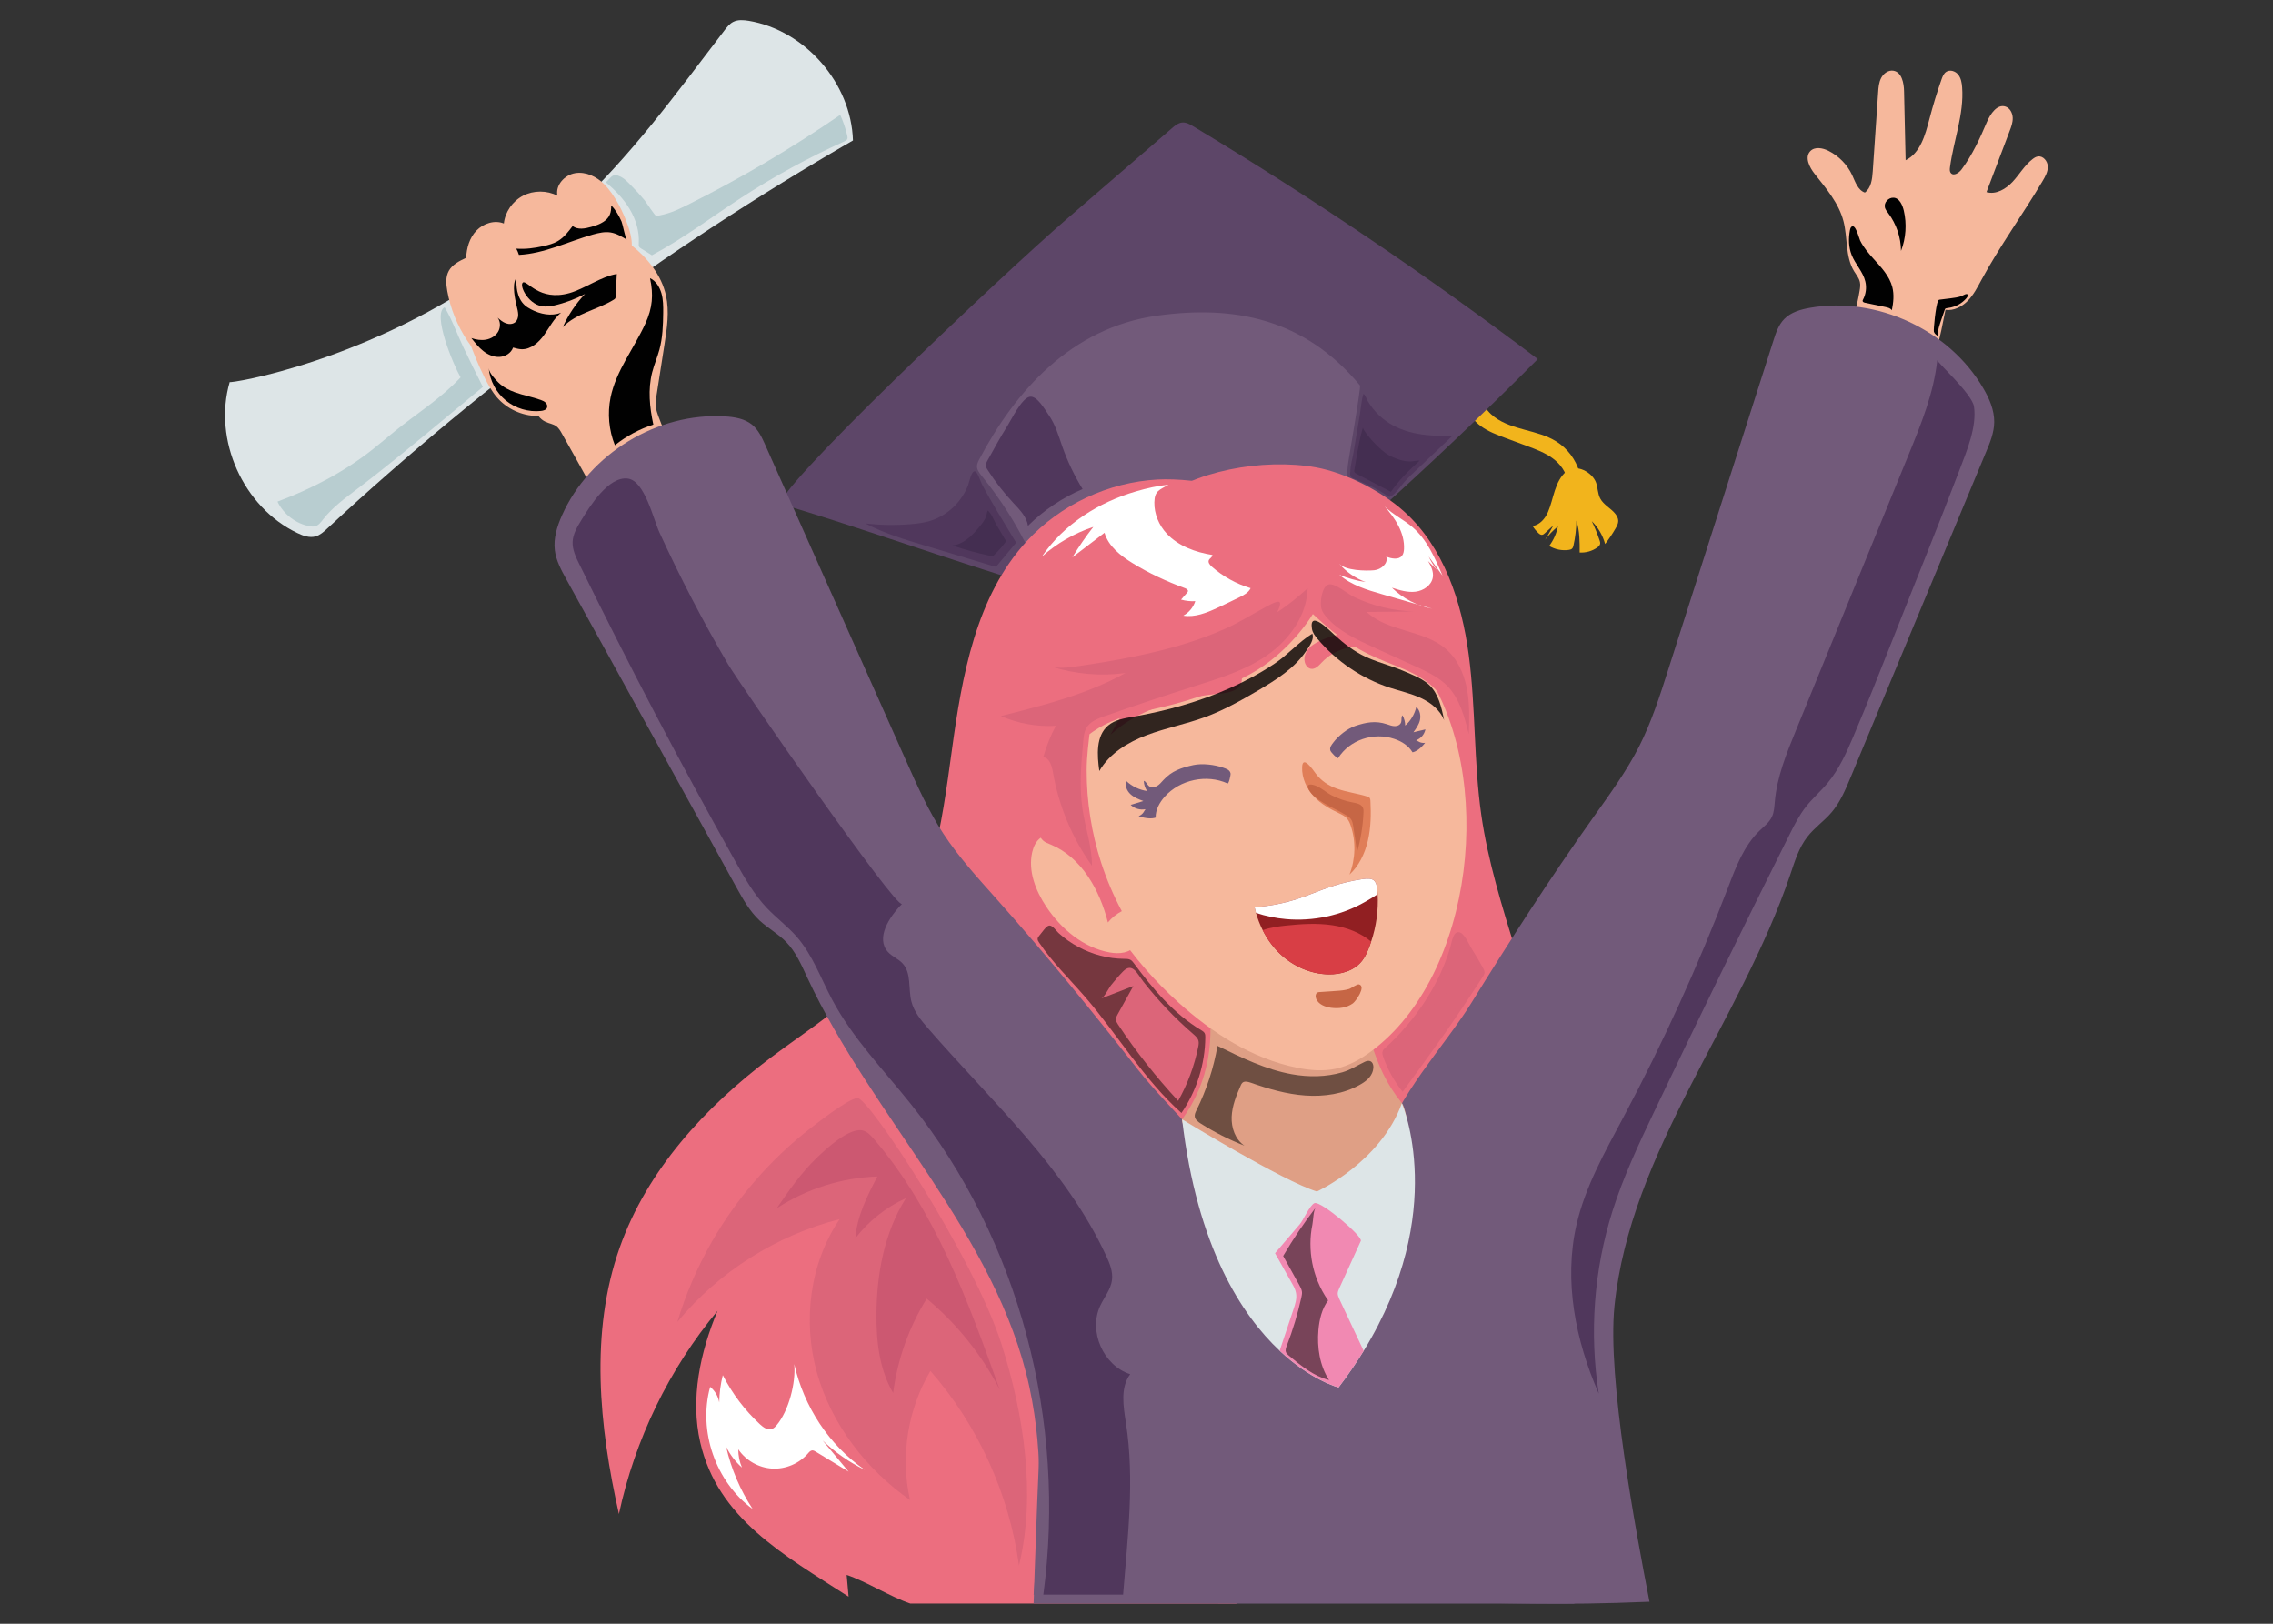 <?xml version="1.0" encoding="UTF-8"?>
<!-- Generator: Adobe Illustrator 23.0.3, SVG Export Plug-In . SVG Version: 6.00 Build 0)  -->
<svg xmlns="http://www.w3.org/2000/svg" xmlns:xlink="http://www.w3.org/1999/xlink" version="1.1" id="Layer_1" x="0px" y="0px" viewBox="0 0 350 250" style="enable-background:new 0 0 350 250;" xml:space="preserve">
<rect x="0" y="0" width="350" height="250" fill="#333333" stroke="none"/>
<style type="text/css">
	.st0{display:none;}
	.st1{display:inline;fill:#F2B41C;}
	.st2{display:inline;}
	.st3{fill:#DDE5E7;}
	.st4{fill:#F6B89C;}
	.st5{fill:#B8CDD0;}
	.st6{fill:#DDA291;}
	.st7{display:inline;fill:#725A7A;}
	.st8{display:inline;fill:#C56A84;}
	.st9{display:inline;fill:#5D4668;}
	.st10{display:inline;fill:#50375C;}
	.st11{display:inline;fill:#DF9F85;}
	.st12{display:inline;fill:#F6B89C;}
	.st13{display:inline;fill:#E07E58;}
	.st14{display:inline;fill:#C66645;}
	.st15{display:inline;fill:#DDE5E7;}
	.st16{display:inline;fill:#72C6CD;}
	.st17{display:inline;fill:#911F22;}
	.st18{display:inline;fill:#FFFFFF;}
	.st19{display:inline;fill:#D83E45;}
	.st20{display:inline;opacity:0.5;fill:#010101;}
	.st21{display:inline;fill:#AF5D79;}
	.st22{fill:#F2B41C;}
	.st23{fill:#5D4668;}
	.st24{fill:#725A7A;}
	.st25{fill:#EC6E7F;}
	.st26{fill:#DF9F85;}
	.st27{fill:#E07E58;}
	.st28{fill:#C66645;}
	.st29{fill:#911F22;}
	.st30{fill:#FFFFFF;}
	.st31{fill:#D83E45;}
	.st32{fill:#F189B2;}
	.st33{fill:#010101;}
	.st34{fill:#DC6579;}
	.st35{fill:#CC5871;}
	.st36{opacity:0.5;fill:#010101;}
	.st37{fill:#50375C;}
	.st38{opacity:0.8;fill:#010101;}
	.st39{fill:#442E51;}
</style>
<g class="st0">
	<path class="st1" d="M19.89,89.39c-1.14,1.89-2.7,3.48-4.07,5.21c-1.37,1.73-2.57,3.71-2.77,5.91c-0.07,0.82,0.01,1.7,0.52,2.35   c0.51,0.65,1.54,0.92,2.18,0.41c-0.67-2.5,0.59-5.11,2.17-7.16c1.58-2.05,3.53-3.86,4.6-6.22c0.74-1.65,1.01-3.49,0.97-5.3   c-0.03-1.65-1.74-2.97-2.22-0.91c-0.21,0.89,0.05,1.91-0.17,2.85C20.85,87.54,20.42,88.51,19.89,89.39z"></path>
	<g class="st2">
		<path class="st3" d="M327.67,181.75c-0.17-10.67,1.88-21.23,3.61-31.76c0.09-0.54,0.18-1.1,0.03-1.62    c-0.2-0.69-0.77-1.21-1.34-1.64c-6.16-4.68-15.62-4.31-21.4,0.82c6.75,28.7,10.27,58.15,10.47,87.63c0,0.63,0.01,1.28,0.3,1.84    c0.39,0.75,1.21,1.17,2,1.48c7.55,2.96,17.02-0.31,21.13-7.31c-0.12,0.2-10.96-15.6-13.73-37.7    C328.23,189.59,327.73,185.68,327.67,181.75z"></path>
		<path class="st4" d="M327.25,176.06c1.44,0.03,2.97,0.61,3.79,1.83c0.82,1.21,0.66,3.09-0.57,3.83c1.51,0.53,2.74,1.84,3.18,3.38    c0.44,1.54,0.07,3.27-0.96,4.46c1.23,0.57,1.91,2.02,1.84,3.36c-0.08,1.34-0.8,2.56-1.72,3.52c0.31,0.95,0.62,1.97,0.33,2.9    c-0.28,0.9-1.07,1.52-1.85,2.03c-2.04,1.32-4.36,2.22-6.78,2.63c-1.37,0.23-2.85,0.28-4.08-0.4c-1.23-0.68-2.06-2.29-1.44-3.53    c-0.83-0.47-1.35-1.38-1.58-2.31c-0.23-0.93-0.22-1.89-0.24-2.84c-0.08-2.96-0.56-5.92-0.37-8.87c0.11-1.65,0.43-3.27,0.75-4.88    c0.37-1.86,1.71-2.82,3.37-3.57C322.76,176.77,325.2,176.01,327.25,176.06z"></path>
		<path class="st4" d="M299.23,192.28c0.53-0.22,1.06-0.44,1.5-0.8c0.34-0.28,0.62-0.63,0.89-0.98c1.45-1.86,2.89-3.71,4.34-5.57    c1.36-1.74,2.76-3.53,4.66-4.66c2.43-1.45,5.43-1.67,8.23-1.25c0.7,0.11,1.4,0.25,2.02,0.6c1.16,0.65,1.83,1.89,2.45,3.06    c1.34,2.56,2.68,5.12,4.01,7.68c0.18,0.35,0.37,0.74,0.28,1.12c-0.07,0.33-0.33,0.57-0.58,0.8c-1.3,1.2-2.86,2.49-4.61,2.23    c-1.12-0.17-2.07-0.97-2.67-1.93c-0.61-0.96-0.93-2.06-1.24-3.15c0.04,4.54-1.66,9.07-4.66,12.48c-1.16,1.31-2.91,2.55-4.53,1.89    c-0.48-0.19-0.9-0.54-1.41-0.64c-0.41-0.08-0.83,0.02-1.23,0.12c-4.99,1.22-9.96,2.5-14.92,3.84c-0.97-2.38-1.96-4.85-1.84-7.42    c0.09-1.98,1.08-4.4,2.95-5.34c0.82-0.41,1.76-0.41,2.63-0.67C296.77,193.31,298.01,192.78,299.23,192.28z"></path>
		<path class="st4" d="M319.25,205.73c-1,0.3-2.03,0.56-3.07,0.59c-2.03,0.07-4.07-0.76-5.48-2.23c-1.41-1.46-2.15-3.54-2.01-5.56    c0.07-0.9,0.32-1.82,0.94-2.47c0.34-0.36,0.77-0.61,1.2-0.86c0.89-0.52,1.79-1.05,2.68-1.57c2.03-1.19,4.15-2.41,6.5-2.53    c2.18-0.11,4.41,0.83,5.79,2.52c1.38,1.69,1.84,4.11,1.11,6.17c-0.18,0.51-0.44,1.02-0.41,1.56c0.03,0.57,0.45,1.33-0.08,1.79    c-0.34,0.3-1.45,0.43-1.89,0.63C322.81,204.52,321.06,205.2,319.25,205.73z"></path>
		<path class="st5" d="M321.56,208.05c-0.26,3.82,0.5,7.63,0.79,11.45c0.1,1.29,0.15,2.58,0.26,3.87c0.42,4.88,1.76,9.66,3.66,14.17    c-1.81,0.59-3.9,0.24-5.42-0.9c-0.18-0.14-0.36-0.28-0.47-0.48c-0.25-0.43-0.15-0.98-0.07-1.47c0.31-1.99,0.06-4.02-0.15-6.03    c-0.56-5.29-0.89-10.6-1.22-15.9c-0.12-2.01-0.25-4.02-0.37-6.03c1.91-0.56,3.82-1.15,5.72-1.75c1.86-0.59,3.76-1.45,5.66-1.86    C330.46,204.97,323.57,207.57,321.56,208.05z"></path>
		<path class="st5" d="M319.34,173.88c-0.39-0.58-0.73-1.2-1.01-1.85c-0.32-0.74-0.55-1.5-0.78-2.27    c-2.3-7.64-4.06-15.45-5.27-23.34c-0.93,0.32-1.83,0.73-2.69,1.23c-0.14,0.08-0.28,0.17-0.34,0.32c-0.07,0.17-0.01,0.36,0.05,0.53    c1.73,5.01,3.07,10.16,4,15.38c0.84,4.69,1.35,9.45,2.6,14.05c0.54,0.14,1.09,0.29,1.63,0.43c0.13,0.03,0.26,0.07,0.39,0.04    c0.16-0.04,0.27-0.16,0.38-0.28c1.11-1.18,2.63-1.92,4.22-2.27c1.58-0.35,3.23-0.32,4.84-0.13c-0.06-0.4,0.09-0.93-0.01-1.29    c-0.08-0.32-0.28-0.44-0.63-0.6c-0.63-0.3-1.33-0.28-2.02-0.3c-0.9-0.03-1.81-0.01-2.71,0.05    C321.68,173.6,319.42,174,319.34,173.88z"></path>
		<path class="st5" d="M320.78,207.58c-0.12,0.05-0.24,0.11-0.31,0.22c-0.07,0.11-0.06,0.25-0.05,0.38    c0.39,5.39,0.44,10.8,0.15,16.19c-0.01-5.74-1.02-11.42-1.46-17.14c-0.01-0.07-0.01-0.14,0.03-0.2c0.04-0.06,0.11-0.09,0.18-0.11    c2.42-0.8,4.84-1.69,7.31-2.33c-0.66,0.76-1.45,1.07-2.37,1.47C323.11,206.57,321.95,207.07,320.78,207.58z"></path>
		<path class="st5" d="M323,174.67c-0.51-0.05-1.01-0.09-1.52-0.02c-0.5,0.07-0.98,0.24-1.45,0.42c-0.64,0.24-1.27,0.47-1.9,0.72    c-0.04-0.3-0.45-0.35-0.7-0.52c-0.21-0.14-0.32-0.38-0.41-0.6c-0.81-1.87-1.63-3.73-2.44-5.6c0.02,0.97,0.26,1.93,0.51,2.87    c0.46,1.77,0.92,3.54,1.37,5.32c0.01,0.04,0.02,0.08,0.05,0.11c0.04,0.04,0.11,0.06,0.17,0.06c0.41,0.06,0.82,0.16,1.21,0.31    c0.3-0.4,0.74-0.65,1.18-0.88c2.25-1.19,4.88-1.93,7.36-1.33c-0.27-0.07-0.55-0.3-0.83-0.39c-0.22-0.08-0.44-0.17-0.66-0.25    C324.36,174.67,323.61,174.72,323,174.67z"></path>
		<path class="st6" d="M323.64,179.57c0.1,0.6,0.36,1.16,0.64,1.7c0.4,0.77,0.94,1.61,1.8,1.75c-0.16,0.92-0.32,1.87-0.12,2.79    c0.15,0.71,0.5,1.35,0.87,1.97c0.63,1.05,1.34,2.06,2.25,2.87c-0.3,0.07-0.59,0.18-0.86,0.31c-2.24-2.64-3.24-6.08-4.84-9.15    c-0.38-0.73-0.8-1.45-1.45-1.95c-0.63-0.48-1.42-0.71-2.19-0.92c0.18,0.06,1.91-1.05,2.24-1.16c0.8-0.28,1.71-0.5,2.56-0.48    C323.86,177.96,323.48,178.56,323.64,179.57z"></path>
		<path class="st6" d="M319.79,189.56c-0.99-1.9-1.3-4.67-2.5-6.44c-0.7,0.73-1.4,1.45-2.1,2.18c-0.06,0.06-0.12,0.12-0.14,0.2    c-0.04,0.1-0.02,0.21,0,0.32c0.52,2.56,2.14,4.92,2,7.53c0.7-1.67,1.1-3.45,1.2-5.25c0.4,1.43,0.98,2.82,1.73,4.1    c0.2,0.35,0.44,0.67,0.71,0.96c1.48,1.61,4.54,0.65,4.43-0.03C325.01,192.48,321.76,193.32,319.79,189.56z"></path>
		<path class="st6" d="M323.34,195.97c-0.32,0.19-0.65,0.36-0.93,0.61c-0.27,0.25-0.48,0.6-0.47,0.97c0.02,0.45,0.36,0.84,0.76,1.04    c0.4,0.2,0.86,0.25,1.31,0.3c-0.67,0.06-1.24,0.61-1.43,1.25c-0.19,0.64-0.03,1.36,0.34,1.92c0.36,0.56,0.91,0.99,1.51,1.3    c-0.79,0.07-1.59,0.14-2.37,0.03c-0.78-0.12-1.56-0.44-2.08-1.04c-0.52-0.6-0.71-1.51-0.34-2.21c-0.34-0.2-0.69-0.41-0.97-0.7    c-0.88-0.89-0.91-2.32-0.66-3.55c0.25-1.23,0.71-2.45,0.62-3.7c0.52,1.31,1.79,2.19,3.12,2.65c0.32,0.11,0.65,0.2,0.98,0.23    c0.72,0.05,1.43-0.19,2.05-0.55c0.5-0.29,0.91-0.72,1.38-1.03C325.86,194.51,324.21,195.46,323.34,195.97z"></path>
		<path class="st6" d="M320.53,196.12c-0.23,0.34-0.3,0.76-0.33,1.17c-0.02,0.34-0.02,0.69,0.11,1.01c0.23,0.56,0.8,0.92,1.39,1.08    c-0.56,0.34-0.75,1.11-0.59,1.74c0.16,0.64,0.61,1.16,1.08,1.62c-0.72,0.1-1.46-0.33-1.8-0.97c-0.34-0.64-0.31-1.44-0.01-2.1    c-0.42,0.02-0.83-0.17-1.13-0.46c-0.3-0.29-0.51-0.67-0.64-1.06c-0.43-1.21-0.24-2.62,0.48-3.68c1.06,0.42,2.16,0.74,3.28,0.95    c-0.21-0.04-0.68,0.1-0.91,0.14C321.09,195.64,320.75,195.79,320.53,196.12z"></path>
		<path class="st6" d="M325.43,183.86c0.01-0.06,0.01-0.12,0-0.17c-0.02-0.08-0.08-0.14-0.14-0.2c-1.34-1.45-2.01-3.39-2.53-5.29    c-0.56,0.05-1.11,0.23-1.6,0.5c0.56,0.64,1.12,1.28,1.62,1.97c0.76,1.06,1.34,2.24,1.91,3.41c0.31,0.62,0.61,1.25,0.86,1.9    c-0.1-0.36-0.29-0.78-0.27-1.16C325.29,184.51,325.39,184.18,325.43,183.86z"></path>
		<path class="st6" d="M309.76,184.9c-1.4,3.42-1.92,7.25-4.06,10.27c-1.26,1.78-3.06,3.18-5.09,3.98c-0.16-1.97-0.68-3.91-1.52-5.7    c2.03-1.22,3.97-2.71,5.24-4.72c0.58-0.91,1-1.91,1.57-2.82c0.87-1.41,2.05-2.61,3.25-3.76c0.64-0.62,1.3-1.24,2.09-1.64    c0.75-0.38,1.74-0.62,2.54-0.28C311.84,181.43,310.64,182.75,309.76,184.9z"></path>
	</g>
	<path class="st7" d="M199.45,178.85c2.31-0.06,0.81-0.12,3.03,0.52c1.71,0.49,3.27,1.38,4.82,2.26c5.74,3.26,15.32,6.53,21.06,9.79   c4.53,2.58,9.13,5.18,14.18,6.42c2.91,0.71,5.93,0.96,8.91,0.72c3.09-0.24,6.12-0.99,9.13-1.74c0.85-0.21,1.69-0.42,2.54-0.63   c8.86-2.2,17.72-4.4,26.58-6.59c1.35-0.34,2.79-0.67,4.12-0.24c1.12,0.37,2.01,1.24,2.74,2.17c4.32,5.54,4.09,13.35,3.03,20.32   c-0.18,1.16-0.39,2.36-1.06,3.31c-1.24,1.75-3.61,2.15-5.72,2.43c-11.03,1.49-21.94,3.94-32.56,7.32   c-6.66,2.12-13.83,4.61-20.42,2.31c-1.95-0.68-3.73-1.75-5.57-2.68c-8.12-4.11-21.12-5.52-30.1-6.87   c-0.34,9.73-1.4,18.23-0.43,29.22h-48.9c8.55-14.62,13.53-31.37,15.58-48.22c0.44-3.65,9-21.49,9-21.49   S189.45,179.13,199.45,178.85z"></path>
	<path class="st8" d="M193.44,92.79c-3.91-3.44-8.57-6.03-13.56-7.51c-8.95-2.66-18.64-1.77-27.64-4.26   c-4.01-1.11-8.21-2.89-12.17-1.64c-3.76,1.18-6.26,4.89-7.28,8.7c-0.49,1.83-0.7,3.83,0.01,5.59c1.26,3.15,4.93,4.51,8.24,5.27   c8.89,2.04,18.14,2.29,26.96,4.62c8.82,2.33,17.63,7.31,21.31,15.66c2.37,5.36,2.33,11.54,0.97,17.24   c-1.36,5.7-3.98,11.01-6.67,16.22c-2.58,5-5.3,10-9.1,14.15c21.69-9.97,29.09-38.01,27.33-51.86c-0.37-2.9-1.5-6.42-4.39-6.86   c2.26,0.35,0.98-6.6,0.84-7.51C197.79,97.43,195.78,94.85,193.44,92.79z"></path>
	<path class="st9" d="M36.17,3.1C27.44,27.44,16.89,58.61,8.59,83.09c27.1,5.9,60.28,15.15,87.35,21.2   c9.27-23.07,21.36-50.52,26.98-79.39C116.13,22.46,46.35,3.54,36.17,3.1z"></path>
	<path class="st10" d="M56.61,81.59c0.88,1.51,2.01,2.91,3.5,3.83c1.32,0.81,2.86,1.19,4.37,1.52c2.9,0.64,5.86,1.15,8.82,0.94   c6.5-0.48,12.38-4.53,16.16-9.83c1.49-2.09,2.72-4.39,4.52-6.22c1.07-1.08,2.33-1.98,3.18-3.24c0.78-1.15,1.15-2.53,1.36-3.9   c1.43-9.06-4.29-18.73-12.92-21.84c-4.37-1.57-9.21-1.57-13.71-0.42c-4.5,1.15-8.66,3.39-12.39,6.16   c-4.65,3.45-8.95,8.4-8.81,14.19c0.05,2.18,1.57,1.67,2.32,3.01c0.67,1.19,0.29,4.05,0.47,5.48   C53.93,74.84,54.76,78.44,56.61,81.59z"></path>
	<path class="st7" d="M61.39,58.93c-3.55,5.3-4.82,11.97-4.01,18.29c0.25,1.94,0.71,3.9,1.75,5.56c1.71,2.7,4.83,4.26,7.98,4.81   c3.15,0.55,6.38,0.22,9.56-0.12c-2.41,2.68-6.54,2.82-10.11,2.36c-3.12-0.4-6.36-1.2-8.66-3.35c-2.22-2.07-3.23-5.08-4.73-7.72   c-2.22-3.92-5.58-7.13-7.56-11.17c-2.52-5.16-2.52-11.35-0.58-16.76c1.94-5.4,5.7-10.04,10.21-13.59   c6.24-4.91,14.22-7.89,22.13-7.14c7.91,0.75,15.56,5.58,18.72,12.86c1.38,3.19,1.89,6.67,2.87,10c0.59,2,1.37,3.98,1.57,6.06   c0.35,3.58-1.12,7.29-3.83,9.65c2.41-5.05,1.24-11.57-2.77-15.47c-4.28-4.16-11.18-4.26-16.81-3.94   C70.86,49.62,64.81,53.83,61.39,58.93z"></path>
	<path class="st7" d="M128.39,135.47c-2.4-4.96-4.47-10.08-6.19-15.31c-1.55-4.73-3.19-10.04-7.54-12.47   c-0.65-0.36-1.36-0.66-1.85-1.22c-1.29-1.48-0.35-3.74-0.36-5.7c-0.01-2.87-2.14-5.22-3.85-7.53c-4.3-5.83-6.42-12.92-9.21-19.61   c-1.02-2.44-2.25-4.98-4.51-6.35c-3.46-2.11-8.03-0.71-11.39,1.55c-7.47,5.02-11.95,14.18-11.33,23.16   c0.07,1.03,0.21,2.07,0.64,3.01c0.47,1.02,1.26,1.85,1.99,2.7c2.67,3.14,4.61,6.83,6.52,10.49c13.8,26.38,27.6,52.78,39.81,79.92   c2.38,5.28,4.71,10.64,5.87,16.31c1.13,5.49,1.14,11.15,1.14,16.75c0,6.39,0.01,12.77,0.01,19.16c0,0.72,0.03,1.51,0.51,2.04   c0.38,0.42,0.97,0.58,1.53,0.72c10.16,2.54,21.2,4.9,30.82,0.77c-9.51-17.2-15.42-36.38-17.24-55.94c1.54-0.07,3.1,0.44,4.3,1.41   c-0.09-4.37,0.63-9.01-0.24-13.23c-1-4.81-3.16-9.54-5.25-13.95C138.26,153.05,132.79,144.55,128.39,135.47z"></path>
	<path class="st7" d="M122.91,246.9h76.69c0,0,0.25-29.07-0.24-29.35c-0.49-0.28-8.3-20.31-8.3-20.31l-13.92-6.35l-34.48-8.5   l-1.17,17.78l-6.36,6.35L122.91,246.9z"></path>
	<path class="st11" d="M146.41,192.07c3.6,6.32,13,6.71,19.8,4.83c6.8-1.89,7.71-5.01,10.32-12.1c-0.48-0.55,3.05-5.03,2.62-5.63   c-3.97-5.57-4.74-11.54-3.59-18.48c0.47-2.83,1.37-5.84,0.31-8.48c-4.36-10.87-18.13-0.54-20.89,6.39   c-2.89,7.28-2.9,12.6-7.47,18.24C146.3,178.34,145.63,190.7,146.41,192.07z"></path>
	<path class="st12" d="M197.33,130.6c0.77,0.33,1.28,1.05,1.62,1.8c1.15,2.53,0.65,5.51-0.39,8.09c-1.43,3.56-4.01,6.85-7.6,8.31   c-1.25,0.51-2.87,0.71-3.79-0.26c-0.4-0.42-0.59-1-0.7-1.57c-0.46-2.32,0.22-4.74,1.24-6.89   C189.07,137.24,192.62,128.59,197.33,130.6z"></path>
	<path class="st12" d="M157.04,170.42c1.75,0.8,3.63,1.41,5.56,1.42c1.9,0.01,3.75-0.57,5.5-1.33c5.98-2.6,10.81-7.34,14.66-12.6   c5.35-7.31,9.09-15.97,9.57-24.99c0.48-9.02-2.54-18.38-9.02-24.67c-6.48-6.29-16.55-9.04-25.07-5.93   c-4.66,1.7-13.93,1.43-19.87,15.78C131.26,135.25,140.27,162.72,157.04,170.42z"></path>
	<path class="st7" d="M173.66,124.86c7.13-0.82,9.9,5.06,6.88,6.29c-0.21-1.1-0.99-2.01-1.89-2.68c-2.65-1.96-6.58-1.96-9.24-0.02   c-0.17,0.13-0.72-1.12-0.72-1.32c0-0.53,0.46-0.77,0.88-1.03C170.67,125.42,172.38,125.01,173.66,124.86z"></path>
	<path class="st7" d="M149.73,123.36c-1.59-0.4-2.98-0.56-4.56,0.11c-0.37,0.16-4.73,1.09-3.37,4.34c0.49-1,1.45-1.7,2.44-2.13   c2.93-1.26,6.45-0.37,8.3,2.11c0.12,0.16,0.96-0.91,1.02-1.1c0.15-0.51-0.2-0.84-0.5-1.19   C152.26,124.59,150.89,123.65,149.73,123.36z"></path>
	<path class="st13" d="M154.09,132.45c-1.28,0.77-2.7,1.24-4,1.97c-0.11,0.06-0.23,0.13-0.28,0.26c-0.06,0.13-0.04,0.3-0.02,0.45   c0.29,1.9,0.73,3.81,1.54,5.55c0.81,1.74,2.03,3.31,3.58,4.22c-1.31-1.99-1.91-4.52-1.61-6.86c0.05-0.38,0.12-0.76,0.29-1.08   c0.23-0.44,0.62-0.73,1-1.02c1.14-0.87,2.26-1.83,3.04-3.11c0.78-1.28,1.18-2.93,0.79-4.49c-0.44-1.75-1.48,0.81-1.69,1.26   C156.15,130.86,155.19,131.78,154.09,132.45z"></path>
	<path class="st14" d="M152.32,134.83c-0.52,0.21-1.13,0.47-1.27,1.01c-0.06,0.26,0,0.53,0.07,0.78c0.49,1.87,1.19,3.68,2.08,5.39   c-0.1-1.27-0.18-2.55-0.25-3.82c-0.02-0.35-0.03-0.71,0.11-1.03c0.11-0.25,0.29-0.45,0.48-0.64c0.89-0.88,1.94-1.59,2.86-2.44   c0.68-0.62,1.51-1.48,1.75-2.4c0.22-0.83-0.37-0.73-0.98-0.39c-0.8,0.45-1.37,1.33-2.09,1.91   C154.25,133.87,153.32,134.42,152.32,134.83z"></path>
	<path class="st14" d="M160.21,160.89c0.78-0.11,1.57-0.22,2.35-0.33c0.1-0.01,0.21-0.03,0.32-0.01c0.35,0.08,0.47,0.54,0.39,0.89   c-0.18,0.84-1,1.38-1.81,1.66c-1.04,0.37-2.22,0.48-3.23,0.03c-0.45-0.2-2.38-1.97-1.43-2.48c0.29-0.16,1.2,0.31,1.55,0.34   C158.97,161.06,159.6,160.98,160.21,160.89z"></path>
	<path class="st8" d="M188.06,143.33c0.83,0.24,1.62,0.64,2.3,1.18c0.2-4.81,1.78-9.96,5.76-12.67c0.36-0.24,1.33-0.92,2.31-0.69   c0.44,0.1-0.99-0.97-0.94-1.41c0.49-4.24-0.98-8.59-3.63-11.93c-1.08-1.37-2.41-2.61-4.05-3.21c-1.8-0.66-3.4-0.09-2.77,1.84   c0.66,2.02,1.38,3.97,1.82,6.06c0.92,4.39,1.15,8.93,0.68,13.39C189.27,138.41,188.78,140.9,188.06,143.33z"></path>
	<path class="st8" d="M152.06,111.06c0.78,0.18,1.58,0.43,2.17,0.97c0.59,0.54,0.92,1.44,0.59,2.17c-0.1,0.23-0.27,0.44-0.5,0.55   c-0.59,0.28-1.24-0.19-1.78-0.56c-2.17-1.5-5.16-1.72-7.52-0.53c-0.35,0.18-0.78,0.38-1.11,0.17c-0.25-0.16-0.32-0.5-0.23-0.78   c0.08-0.28,0.29-0.5,0.51-0.7C146.22,110.58,149.57,110.49,152.06,111.06z"></path>
	<path class="st15" d="M153.25,210.53c1.06,1.73,2.26,3.49,3.62,5.27c0,0,3.88-0.97,8.48-5.28c5.44-5.11,11.89-14.9,14.05-33.32   c0,0-14.57,8.92-19.41,10.39c0,0-9.18-4.2-12.23-12.72C147.75,174.87,140.94,190.46,153.25,210.53z"></path>
	<path class="st16" d="M153.25,210.53c1.06,1.73,2.26,3.49,3.62,5.27c0,0,3.88-0.97,8.48-5.28c-0.66-1.98-1.33-3.96-1.99-5.94   c-0.26-0.77-0.52-1.58-0.37-2.38c0.1-0.52,0.36-1,0.62-1.46c0.8-1.42,1.6-2.84,2.4-4.26c-1.19-1.4-2.39-2.79-3.58-4.18   c-0.51-0.6-1.44-2.76-2.12-3.03c-0.89-0.36-6.98,4.78-6.67,5.44c1.03,2.29,2.07,4.56,3.11,6.84c0.1,0.23,0.21,0.48,0.21,0.73   c0,0.27-0.12,0.53-0.23,0.78C155.58,205.54,154.41,208.04,153.25,210.53z"></path>
	<path class="st17" d="M170.36,151.68c-0.09,0.3-0.18,0.59-0.29,0.89c-0.26,0.73-0.58,1.44-1.02,2.08   c-0.51,0.72-1.14,1.33-1.83,1.88c-1.49,1.19-3.24,2.1-5.11,2.41c-1.88,0.32-3.89,0.03-5.51-0.98c-0.11-0.07-0.22-0.14-0.32-0.22   c-1.96-1.38-3.08-3.71-3.87-5.99c-0.15-0.43-0.29-0.88-0.37-1.33c-0.1-0.44-0.13-0.89-0.08-1.33c0.32-2.88,3.43-2.19,5.5-2.45   c3.09-0.39,6.11-1.15,9.17-1.74c0.89-0.18,1.85-0.32,2.64,0.13c0.43,0.24,0.74,0.64,0.98,1.08c0.16,0.29,0.29,0.59,0.38,0.9   C171.05,148.48,170.8,150.16,170.36,151.68z"></path>
	<path class="st18" d="M170.62,147c-0.3,0.23-0.6,0.45-0.83,0.62c-1.66,1.23-3.61,2.04-5.6,2.6c-2.55,0.71-5.22,1.03-7.87,0.94   c-1.45-0.05-2.93-0.24-4.29-0.75c-0.1-0.44-0.13-0.89-0.08-1.33c0.32-2.88,3.43-2.19,5.5-2.45c3.09-0.39,6.11-1.15,9.17-1.74   c0.89-0.18,1.85-0.32,2.64,0.13c0.43,0.24,0.74,0.64,0.98,1.08C170.4,146.39,170.52,146.69,170.62,147z"></path>
	<path class="st19" d="M170.07,152.56c-0.26,0.73-0.58,1.44-1.02,2.08c-0.51,0.72-1.14,1.33-1.83,1.88   c-1.49,1.19-3.24,2.1-5.11,2.41c-1.88,0.32-3.89,0.03-5.51-0.98c-0.11-0.07-0.22-0.14-0.32-0.22c1.03-2.03,2.97-3.5,5.09-4.32   c2.18-0.84,4.54-1.04,6.87-0.99C168.74,152.43,169.39,152.48,170.07,152.56z"></path>
	<path class="st8" d="M177.72,113.27c-0.81-0.12-1.63-0.24-2.44-0.35c-1.77-0.26-3.67-0.49-5.26,0.32c-0.54,0.27-1.05,0.7-1.2,1.29   c-0.15,0.59,0.2,1.32,0.8,1.39c0.19,0.02,0.39-0.02,0.58-0.06c3.8-0.81,8.17-0.29,10.9,2.49c0.12,0.12,0.24,0.25,0.4,0.32   c0.16,0.06,0.33,0.06,0.5,0.02c0.78-0.18,1.26-1.06,1.17-1.86c-0.09-0.8-0.63-1.48-1.29-1.95   C180.78,114.08,179.05,113.46,177.72,113.27z"></path>
	<path class="st10" d="M89.85,71.68c-0.96,6.98-4.1,13.63-8.86,18.82c-0.12,0.15-0.26,0.29-0.4,0.43c-1.36,1.43-3.06,2.83-5.03,2.75   c-0.25-0.01-0.51-0.04-0.72-0.17c-0.52-0.29-0.67-0.95-0.75-1.53c-0.56-4.3,0.1-8.75,1.85-12.71c0.61-1.38,1.35-2.71,2.21-3.95   c0.58-0.82,1.21-1.61,1.88-2.37c1.1-1.23,2.3-2.37,3.59-3.39c1.45-1.15,3.39-2.41,5.34-2.12c0.48,0.07,0.77,0.32,0.94,0.66   c0.01,0.01,0.01,0.01,0.01,0.02c0.1,0.18,0.15,0.4,0.18,0.62c0,0.01,0.01,0.02,0.01,0.03C90.24,69.72,89.95,70.94,89.85,71.68z"></path>
	<path class="st12" d="M89.85,71.68c-0.96,6.98-4.1,13.63-8.86,18.82c-0.25-0.11-2.56-5.52-5.03-11.23   c-2.32-5.32-4.77-10.9-5.86-12.69c-0.47-0.78-3.36-1.44-4.02-2.06c-0.95-0.89-2.22-1.45-2.95-2.53c-0.85-1.24-0.78-2.89-0.47-4.36   c1.17-5.42,7.95-10.13,13.33-11.53c-11.17-2.74-14.32-7.95-13.39-9.25c1.06-1.49,3.28-1.28,5.06-0.88   c2.06,0.45,12.59,3.39,14.46,4.35c1.88,0.95,3.58,2.43,4.4,4.37c1.02,2.37,0.62,5.1-0.07,7.58c-0.26,0.94-0.56,1.89-0.57,2.86   c-0.01,1.01,0.29,1.99,0.59,2.96c0.94,3.03,2.52,6.84,3.46,9.99c0.01,0.01,0.01,0.01,0.01,0.02c0.07,0.21,0.12,0.42,0.18,0.62   c0,0.01,0.01,0.02,0.01,0.03C90.24,69.72,89.95,70.94,89.85,71.68z"></path>
	<path class="st1" d="M11.71,103.68c-0.2,0.98,0.01,2.04,0.57,2.87c-0.98,0.89-1.67,2.08-1.97,3.36c-0.31,1.37-0.17,2.81-0.41,4.2   c-0.23,1.39-1.01,2.85-2.37,3.22c0.73,1.24,2.16,2.05,3.6,2.03c0.07,0,0.14,0,0.2-0.04c0.08-0.05,0.12-0.16,0.14-0.26   c0.4-1.52,0.72-3.05,0.95-4.61c0.15,1.86,0.29,3.82-0.48,5.52c1-1.83,1.56-3.89,1.64-5.97c0.27,1.88,0.13,3.83-0.42,5.65   c-0.04,0.14-0.09,0.3-0.06,0.44c0.03,0.14,0.13,0.26,0.24,0.36c0.64,0.61,1.57,0.79,2.44,0.91c1,0.15,2.04,0.26,3.03,0.04   c0.99-0.21,1.95-0.8,2.38-1.72c0.06-0.14,0.11-0.28,0.1-0.43c-0.01-0.15-0.08-0.28-0.15-0.41c-0.38-0.73-0.76-1.46-1.14-2.19   c0.57,0.88,1.24,1.68,2,2.4c-0.5-1.42-1.09-2.81-1.76-4.16c0.73,1.08,1.6,2.05,2.59,2.9c0.14,0.12,0.3,0.25,0.49,0.23   c0.18-0.01,0.32-0.14,0.44-0.27c1.2-1.23,2.13-2.72,2.7-4.35c-1.51,0.23-3.1-0.09-4.41-0.87c-0.79-0.47-1.5-1.14-1.84-1.99   c-0.37-0.93-0.31-2.04-0.92-2.82c-0.67-0.86-1.91-1.01-3-0.96c0.57-0.66,1.02-1.47,1.07-2.34c0.06-0.97-0.41-1.97-1.2-2.54   C14.34,100.55,12.16,101.52,11.71,103.68z"></path>
	<path class="st20" d="M158.38,203.26c0.9,1.22,1.26,2.76,1.39,4.27c0.22,2.49-0.17,5.1-1.52,7.2c2.2-0.56,4.03-2.06,5.78-3.52   c0.17-0.14,0.35-0.29,0.43-0.5c0.11-0.3-0.01-0.62-0.12-0.92c-0.87-2.26-1.57-4.58-2.1-6.95c-0.06-0.26-0.11-0.52-0.09-0.79   c0.03-0.36,0.21-0.69,0.39-1.01c0.77-1.39,1.54-2.79,2.32-4.18c-1.42-2.42-2.99-4.75-4.7-6.99c0.37,0.48,0.36,1.84,0.49,2.47   c0.18,0.91,0.28,1.83,0.28,2.76c0,1.84-0.35,3.68-1.04,5.38C159.49,201.47,158.98,202.4,158.38,203.26z"></path>
	<path class="st8" d="M136.24,83.92c-2.9,2.03-4.72,5.51-4.71,9.05c0,5.85,4.76,10.85,10.2,12.99c5.44,2.14,11.48,2.03,17.33,1.86   c0.33-0.01,0.68-0.02,0.98,0.14c0.35,0.19,0.54,0.58,0.77,0.91c0.85,1.25,2.4,1.88,3.91,1.95c1.51,0.06,2.99-0.37,4.4-0.9   c1.05-0.39,2.11-0.85,3.23-0.85c0.86,0,1.69,0.27,2.5,0.58c2.21,0.85,4.3,2.01,6.19,3.44c1.38,1.05,2.69,2.26,4.29,2.94   c1.6,0.68,3.63,0.7,4.9-0.5c0.53-0.5,0.88-1.17,1.14-1.85c1.87-4.9-0.46-10.64-4.36-14.14c-3.91-3.5-9.08-5.2-14.17-6.5   c-5.08-1.3-10.32-2.32-14.95-4.79C151.38,84.76,143.67,78.73,136.24,83.92z"></path>
	<path class="st8" d="M135.94,127.16c1.75-6.72,6.6-12.14,9.83-18.29c1.01-1.93,1.79-4.51,0.29-6.1c-1.6-1.7-4.43-0.8-5.28,1.2   c-0.36,0.85-0.16,1.66-0.33,2.54c-0.26,1.31-1,2.57-1.46,3.82C137.01,115.71,135.97,121.43,135.94,127.16z"></path>
	<path class="st10" d="M40.25,83.12c-1.41,2.17-3.43,4.04-5.9,4.84c13,4.41,26.71,6.39,39.84,10.42c-2.46-1.44-3.63-4.76-2.61-7.43   c-3.45,0.85-7.1,0.24-10.49-0.83c-2.35-0.74-4.81-1.86-6-4.01c-0.46-0.83-0.7-1.75-1.02-2.64c-1.47-4.12-4.55-7.34-7.09-10.81   c-0.57-0.78-1.69-3.61-2.44-2.12c-0.33,0.65-0.29,1.63-0.42,2.34c-0.18,1-0.47,1.96-0.77,2.93C42.59,78.33,41.71,80.88,40.25,83.12   z"></path>
	<path class="st10" d="M104.89,43.53c3.66,0.07,7.58,0.07,10.6-1.99c1.04-0.71,1.94-1.64,3.06-2.21c-2.6,7.03-4.9,14.16-6.91,21.38   c-0.38,1.38-0.75,2.76-1.21,4.12c-0.8,2.37-1.86,4.64-2.82,6.94c-1.37,3.27-2.55,6.62-3.54,10.03c-0.81-2.07-1.63-4.15-2.44-6.22   c-0.83-2.11-1.68-4.27-3.17-5.98c1.85-2.52,2.87-5.65,2.85-8.78c-0.01-1.39-0.22-2.77-0.45-4.15c-0.69-4.04-1.63-8.04-2.81-11.97   c-0.09-0.3-0.83-1.95-0.54-2.18c0.24-0.19,1.22,0.43,1.44,0.51C100.79,43.63,102.98,43.49,104.89,43.53z"></path>
	<path class="st9" d="M52.84,58.53c-0.73,3.37,0.39,7.05,2.9,9.56c0.15,0.15,0.3,0.3,0.35,0.49c0.04,0.16,0,0.32-0.04,0.48   c-0.66,2.7-0.71,5.53-0.14,8.25c-0.26-0.1-0.52-0.2-0.78-0.29c0.06,0.65,0.12,1.3,0.17,1.94c-1.3-1.28-2.55-2.61-3.73-3.99   c-0.93-1.08-1.83-2.19-2.62-3.37c-4.52-6.74-5.12-15.63-1.54-22.85c0,1.04-0.37,1.78-0.06,2.82c0.28,0.94,0.7,1.85,1.21,2.71   C49.61,55.98,51.08,57.46,52.84,58.53z"></path>
	<path class="st21" d="M139.91,95.15c4.63,3.04,10.33,3.98,15.86,4.09c5.53,0.1,11.06-0.56,16.59-0.43c3.67,0.09,7.7,0.71,10.1,3.48   c0.42,0.49,0.79,1.04,1.33,1.39c0.67,0.44,1.5,0.51,2.25,0.78c1.46,0.54,2.57,1.92,2.78,3.46c0.06,0.43,0.05,0.87,0.23,1.27   c0.2,0.45,0.59,0.78,0.94,1.13c2.12,2.15,2.42,5.45,2.6,8.47c0.21,3.6,0.4,7.33-0.88,10.7c-0.27-2.31,0.06-4.66-0.06-6.98   c-0.12-2.33-0.79-4.79-2.6-6.27c-1.37-1.11-3.17-1.49-4.78-2.19c-2.33-1.01-4.3-2.7-6.42-4.09c-2.13-1.39-4.61-2.53-7.13-2.22   c-2.36,0.29-4.82,1.81-6.95,0.75c-0.58-0.29-1.06-0.75-1.61-1.09c-1.72-1.09-3.9-1-5.93-0.94c-4.69,0.14-9.51-0.1-13.86-1.86   c-4.36-1.75-8.23-5.23-9.45-9.77c-0.75-2.78-0.07-6.36,2.58-7.48C135.52,90.54,136.84,93.62,139.91,95.15z"></path>
	<path class="st21" d="M138.65,116.93c0.84-1.28,1.67-2.57,2.51-3.85c0.51-0.78,1.02-1.57,1.62-2.28c0.55-0.65,1.84-1.81,1.27-2.8   c-0.24-0.42-0.76-0.52-1.21-0.53c-0.59-0.01-0.52-0.01-0.8,0.5c-0.16,0.3-0.27,0.64-0.4,0.95c-0.55,1.32-1.07,2.64-1.57,3.98   c-0.26,0.69-0.51,1.38-0.75,2.08C139.11,115.57,138.99,116.41,138.65,116.93z"></path>
	<path class="st21" d="M189.77,150.29c-0.46,0.2-0.93,0.41-1.28,0.76c-0.3,0.3-0.49,0.69-0.69,1.07c-1.36,2.67-2.98,5.21-4.83,7.57   c3.01-2.32,5.62-5.14,7.7-8.32c0.2-0.3,0.89-1.14,0.52-1.48C190.88,149.61,190.08,150.16,189.77,150.29z"></path>
	<path class="st20" d="M195.37,136.53c0.47-0.76,1.02-1.53,1.85-1.87c0.09-0.04,0.19-0.07,0.27-0.01c0.08,0.05,0.1,0.16,0.1,0.26   c0.05,1.62-1,3.03-1.61,4.53c-0.4,1-0.62,2.07-1.09,3.03c-0.29,0.6-1.15,2.36-1.86,2.54c-1.31,0.32-0.62-1.58-0.45-2.17   C193.21,140.62,194.16,138.49,195.37,136.53z"></path>
	<path class="st20" d="M177.02,112.05c-1.9-1.27-4.16-2.42-6.37-1.87c-0.74,0.19-1.42,0.55-2.14,0.82c-2.7,0.99-5.91,0.39-8.07-1.51   c-0.31-0.28-0.61-0.58-0.99-0.76c-0.6-0.28-1.29-0.2-1.95-0.13c-3.31,0.37-6.65,0.44-9.96,0.19c-0.23-0.02-0.48-0.03-0.67,0.1   c-0.13,0.1-0.21,0.25-0.28,0.4c-0.68,1.42-1.36,2.84-2.04,4.27c3.41-0.48,6.9-0.65,10.29-0.03c2.08,0.38,4.1,1.07,6.21,1.22   c1.88,0.14,3.76-0.16,5.6-0.57c1.51-0.34,3.03-0.76,4.58-0.74c5.59,0.08,9.86,5.75,15.45,6.04c0.21,0.01-0.2-1.46-0.26-1.58   c-0.18-0.36-0.4-0.62-0.76-0.79c-0.86-0.43-1.83-0.63-2.69-1.1C180.87,114.88,179,113.38,177.02,112.05z"></path>
	<path class="st20" d="M172.39,111.38c-0.33-0.08-0.66-0.17-1-0.17c-0.34,0-0.67,0.08-1,0.16c-2.91,0.72-6.07,1.31-8.83,0.13   c-0.91-0.39-1.74-0.96-2.69-1.23c-0.82-0.23-1.69-0.23-2.55-0.22c-2.6,0.02-5.2,0.04-7.8,0.06c-0.35,0-0.71,0.01-1.04,0.13   c-0.71,0.28-1.12,1.17-0.84,1.89c3.35-0.04,6.71-0.07,10.04,0.23c2.12,0.19,4.24,0.52,6.37,0.64c1.72,0.09,3.44,0.05,5.16-0.06   c1.32-0.08,2.66-0.2,3.97-0.01c1.1,0.16,2.16,0.52,3.22,0.88c1.56,0.54,3.12,1.07,4.68,1.61c-0.6-0.21-1.31-1.02-1.84-1.38   c-0.67-0.46-1.36-0.9-2.07-1.31C174.93,112.03,173.75,111.73,172.39,111.38z"></path>
	<path class="st10" d="M92.05,98.91c1.06,3.19-1.53,6.59-1.02,9.91c0.16,1.04,0.62,2,1.06,2.95c12.89,27.14,25.38,54.47,37.87,81.8   c1.52,3.32,3.04,6.67,3.71,10.26c1.26,6.71-0.6,13.61-3.06,19.97c2.26-12.11-3.02-24.22-8.18-35.42   c-2.44-5.31-4.89-10.61-7.33-15.92c-3.87-8.4-7.74-16.81-11.94-25.04c-1.32-2.58-2.67-5.15-4.02-7.72   c-4.03-7.65-8.05-15.29-12.08-22.94c-1.96-3.73-3.93-7.46-5.89-11.19c-1.59-3.03-4.15-6.48-4.96-9.77   c1.72,0.49,3.15,1.98,4.91,2.56C84.44,99.45,88.63,99.23,92.05,98.91z"></path>
	<path class="st10" d="M263.42,211.39c-4.57,0.44-9.58,0.96-12.76,4.27c-0.92,0.95-1.75,2.17-3.05,2.42   c-2.41,0.46-4.09-2.67-6.52-2.97c-0.87-0.11-1.74,0.16-2.62,0.2c-1.25,0.05-2.45-0.37-3.63-0.78c-10.25-3.5-20.94-5.73-31.74-6.6   c-0.12,1.99-0.23,3.98-0.35,5.97c-0.03,0.59-0.04,1.26,0.38,1.67c0.3,0.3,0.75,0.38,1.17,0.45c4.93,0.8,9.85,1.63,14.76,2.51   c4.81,0.86,9.7,1.77,14.06,3.97c3.68,1.85,7.12,4.65,11.24,4.9c3.21,0.2,6.27-1.21,9.25-2.4c12.75-5.08,26.55-6.71,40.05-9.22   c0.78-0.14,1.58-0.3,2.22-0.77c0.57-0.41,0.95-1.03,1.27-1.66c0.98-1.94,2.59-6.75,0.14-7.51c-1.23-0.38-4.44,0.99-5.76,1.27   c-1.84,0.38-3.68,0.75-5.53,1.09C278.53,209.59,270.99,210.65,263.42,211.39z"></path>
	<path class="st20" d="M158.49,171.86c1.69,0.58,3.48,0.95,5.26,0.82c1.09-0.09,2.16-0.36,3.22-0.63c0.85-0.22,1.71-0.44,2.54-0.75   c1.72-0.65,3.3-1.71,4.55-3.06c0.62,1.21,0.65,2.62,0.92,3.96c0.34,1.75,1.09,3.39,1.73,5.05c0.04,0.11,0.09,0.23,0.05,0.35   c-0.03,0.1-0.12,0.17-0.21,0.24c-1.76,1.34-3.59,2.59-5.49,3.73c0.6-1.13,1.17-2.29,1.47-3.53c0.3-1.24,0.31-2.59-0.17-3.77   c-0.08-0.19-0.18-0.39-0.34-0.51c-0.28-0.2-0.68-0.14-1.01-0.02c-0.7,0.26-1.32,0.73-2.01,1.02c-0.98,0.4-2.06,0.43-3.12,0.42   c-3.65-0.04-7.41-0.51-10.55-2.37c-1.21-0.72-2.5-1.67-3.87-1.37c-0.06,0.01,0.37-2.01,0.6-2.25c0.6-0.6,1.27,0.1,1.81,0.44   C155.32,170.55,156.87,171.3,158.49,171.86z"></path>
</g>
<g>
	<path class="st3" d="M88,32.48c8.99-8.2,16.17-18.15,23.56-27.81c0.38-0.49,0.77-1,1.33-1.29c0.73-0.38,1.6-0.3,2.41-0.17   c8.7,1.47,15.78,9.61,16.04,18.42c-29.11,16.81-56.33,36.9-80.97,59.77c-0.53,0.49-1.08,0.99-1.77,1.19   c-0.93,0.26-1.92-0.09-2.79-0.51c-8.36-3.96-13.03-14.38-10.44-23.26c-0.07,0.26,21.52-3.09,42.05-18.05   C81.05,38.14,84.69,35.5,88,32.48z"></path>
	<path class="st4" d="M286.35,44.75c0.07-0.44,0.14-0.9,0.04-1.33c-0.13-0.62-0.57-1.13-0.9-1.67c-1.37-2.26-0.96-5.15-1.63-7.71   c-0.72-2.76-2.65-5.01-4.42-7.25c-0.81-1.02-1.59-2.56-0.69-3.51c0.69-0.73,1.9-0.51,2.8-0.06c1.59,0.79,2.9,2.13,3.65,3.74   c0.48,1.04,0.88,2.32,1.96,2.69c0.97-0.72,1.13-2.07,1.21-3.27c0.28-4.04,0.55-8.08,0.83-12.12c0.05-0.78,0.11-1.58,0.47-2.26   c0.36-0.69,1.11-1.24,1.88-1.11c1.28,0.21,1.62,1.88,1.64,3.18c0.08,3.53,0.16,7.07,0.24,10.6c2.27-1.1,3.02-3.89,3.66-6.33   c0.54-2.06,1.16-4.11,1.87-6.12c0.16-0.44,0.34-0.92,0.74-1.17c0.58-0.37,1.41-0.09,1.83,0.45c0.43,0.54,0.55,1.26,0.6,1.95   c0.31,4.15-1.32,8.18-1.87,12.3c-0.04,0.31-0.07,0.65,0.13,0.89c0.43,0.53,1.26-0.02,1.66-0.56c1.65-2.22,2.82-4.76,3.9-7.31   c0.54-1.26,1.59-2.8,2.88-2.35c0.68,0.24,1.06,0.99,1.09,1.71c0.03,0.72-0.23,1.41-0.49,2.08c-1.18,3.12-2.37,6.25-3.55,9.37   c1.47,0.43,3.01-0.49,4.05-1.62c1.04-1.13,1.82-2.51,3.03-3.45c0.25-0.2,0.53-0.38,0.85-0.42c0.8-0.11,1.48,0.72,1.51,1.53   c0.03,0.81-0.39,1.56-0.8,2.25c-3.04,5.13-6.57,9.97-9.41,15.21c-0.61,1.13-1.21,2.3-2.1,3.22c-0.9,0.92-2.17,1.58-3.44,1.4   c-0.81,4.24-1.83,8.44-3.06,12.58c-0.12,0.42-0.26,0.85-0.55,1.18c-0.38,0.42-0.96,0.59-1.52,0.67c-1.93,0.28-3.96-0.34-5.41-1.63   c-0.86-0.76-1.53-1.75-2.49-2.38s-2.42-0.77-3.15,0.13C283.77,53.67,285.61,49.27,286.35,44.75z"></path>
	<path class="st4" d="M93.05,28.38c-1.16-1.17-2.83-1.99-4.48-1.72c-1.65,0.27-3.08,1.87-2.74,3.47c-1.62-0.84-3.67-0.84-5.29,0   c-1.62,0.84-2.77,2.5-2.96,4.28c-1.43-0.58-3.17-0.01-4.23,1.1c-1.06,1.11-1.51,2.67-1.57,4.18c-1.03,0.48-2.12,1.02-2.67,2   c-0.52,0.93-0.43,2.07-0.24,3.12c0.49,2.73,1.56,5.36,3.11,7.68c0.88,1.31,1.99,2.58,3.52,3.08c1.52,0.5,3.51-0.08,4.06-1.56   c1.04,0.32,2.2,0.04,3.15-0.49c0.95-0.53,1.74-1.3,2.55-2.02c2.52-2.24,5.36-4.16,7.66-6.63c1.28-1.38,2.38-2.91,3.47-4.43   c1.26-1.76,1.01-3.63,0.34-5.59C95.98,32.67,94.7,30.05,93.05,28.38z"></path>
	<path class="st4" d="M101.47,64.33c-0.23-0.61-0.46-1.23-0.51-1.87c-0.03-0.5,0.04-1.01,0.12-1.5c0.41-2.65,0.82-5.3,1.24-7.95   c0.39-2.49,0.77-5.05,0.23-7.51c-0.69-3.15-2.86-5.81-5.39-7.81c-0.63-0.5-1.31-0.97-2.07-1.21c-1.44-0.45-3-0.05-4.46,0.36   c-3.17,0.89-6.34,1.78-9.51,2.66c-0.43,0.12-0.9,0.27-1.15,0.64c-0.21,0.32-0.22,0.72-0.21,1.11c0.02,2.02,0.16,4.32,1.74,5.57   c1.01,0.8,2.42,0.96,3.69,0.72c1.27-0.24,2.44-0.84,3.59-1.44c-3.8,3.52-6.24,8.46-6.73,13.61c-0.19,1.99,0.15,4.41,1.97,5.24   c0.53,0.25,1.15,0.32,1.63,0.67c0.38,0.28,0.63,0.7,0.86,1.12c2.89,5.1,5.71,10.23,8.47,15.39c2.73-1.05,5.56-2.16,7.6-4.26   c1.57-1.62,2.81-4.34,2.13-6.62c-0.29-1-1.04-1.78-1.5-2.71C102.53,67.18,102.01,65.73,101.47,64.33z"></path>
	<path class="st22" d="M230.16,64.24c1.37,1.01,3.05,1.5,4.69,1.95c1.65,0.44,3.33,0.87,4.78,1.77c1.71,1.06,3,2.77,3.56,4.7   c0.07,0.23,0.12,0.47,0.07,0.7c-0.16,0.74-1.16,0.85-1.91,0.79c-0.14-1.45-1.09-2.72-2.26-3.58c-1.17-0.86-2.55-1.38-3.92-1.89   c-1.11-0.41-2.22-0.83-3.34-1.24c-1.31-0.49-2.64-0.99-3.78-1.81c-1.13-0.82-2.07-2.02-2.25-3.41c-0.1-0.79,1.22-3.92,2.24-2.54   c0.08,0.11-0.13,0.89-0.11,1.07c0.03,0.45,0.21,0.9,0.39,1.31C228.73,62.92,229.39,63.67,230.16,64.24z"></path>
	<path class="st23" d="M180.47,19.73c0.45-0.39,0.94-0.79,1.53-0.86c0.63-0.07,1.23,0.27,1.77,0.6   c18.29,10.99,35.99,22.95,53.02,35.81c-13.8,13.87-28.25,27.09-43.29,39.6c-0.9,0.75-1.85,1.52-2.98,1.81   c-0.98,0.25-2.02,0.12-3.02-0.01c-21.97-3-45.84-12.71-67.09-19.03c-2.66-0.79,34.21-35.62,43.76-43.85   C169.59,29.11,175.03,24.42,180.47,19.73z"></path>
	<path class="st24" d="M209.4,59.33c-8.67-10.42-19.57-12.36-31.23-10.73c-13.24,1.85-21.85,11.64-27.37,22.11   c-0.18,0.35-0.37,0.72-0.36,1.12c0.01,0.54,0.37,1,0.7,1.41c5.95,7.34,9.59,15.12,11.83,24.44c9.46,1.34,19,2.17,28.56,2.49   c2.17,0.07,4.4,0.11,6.46-0.64c2.2-0.8,4.03-2.43,5.74-4.08c1.89-1.82,3.76-3.76,4.87-6.16c1.89-4.1-0.15-6.92-0.84-10.84   c-0.39-2.18-0.44-4.45-0.24-6.66C207.59,70.99,209.61,59.59,209.4,59.33z"></path>
	<path class="st25" d="M216.21,78.76c6.09,5.48,8.86,13.87,9.95,22.06c1.09,8.19,0.76,16.52,1.94,24.7   c2.05,14.2,8.59,27.46,10.34,41.7c2.68,21.79-6.58,44.2-22.19,59.41c-3.18,3.1-6.75,6.01-10.99,7.25   c-1.65,0.48-3.44,0.69-5.06,0.13c-1.43-0.49-2.61-1.54-3.74-2.56c-11.63-10.45-23.64-21.43-29.55-36   c-3.87-9.55-4.85-20.04-5.31-30.35c-0.92-20.72,0.14-41.94,7.43-61.32c2.97-7.88,2.87-20.85,9.14-26.52   c5.17-4.68,16.33-6.79,24.5-5.29C207.27,72.82,212.71,75.61,216.21,78.76z"></path>
	<path class="st25" d="M178.29,73.83c-7.6,0.4-15,3.87-20.16,9.47c-7.86,8.53-9.99,20.73-11.56,32.23   c-1.57,11.49-3.19,23.66-10.4,32.75c-4.74,5.98-11.43,10-17.52,14.58c-10.09,7.59-19.03,17.32-23.23,29.23   c-4.62,13.06-3.17,27.49-0.12,41.01c2.45-11.44,7.71-22.28,15.19-31.28c-2.68,6.4-4.22,13.54-2.66,20.29   c2.7,11.67,12.76,17.24,22.84,23.72c-0.1-1.12-0.2-2.23-0.3-3.35c2.96,0.98,6.84,3.42,9.79,4.4l50.22,0.01   c0,0,6.54-49.17,8.35-47.39c1.26-1.76,1.7-3.96,2.09-6.09c3.56-19.55,5.39-39.42,5.45-59.3c0.02-6.34-0.15-12.74-1.68-18.89   c-1.14-4.58-3.02-8.96-4.15-13.54c-0.95-3.83-1.36-7.8-1.22-11.75c0.1-3.07,1.44-6.41-0.27-9.11   C195.49,75.34,184.06,73.53,178.29,73.83z"></path>
	<path class="st24" d="M242.43,246.89h-83.27c0,0,0.98-31.09,1.5-31.4c0.52-0.3,8.88-21.72,8.88-21.72l14.89-6.79h27.68l10.45,9.93   l6.8,6.79L242.43,246.89z"></path>
	<path class="st24" d="M245.3,125.9c2.53-3.56,5.12-7.09,7.1-10.98c1.9-3.76,3.19-7.78,4.47-11.79c5.4-16.89,10.8-33.78,16.2-50.67   c0.38-1.2,0.79-2.44,1.67-3.34c1.03-1.06,2.55-1.49,4.01-1.74c10.26-1.77,21.37,3.39,26.63,12.39c0.94,1.6,1.71,3.37,1.69,5.23   c-0.02,1.62-0.65,3.15-1.28,4.64c-6.94,16.67-13.87,33.33-20.81,50c-0.8,1.92-1.62,3.88-2.97,5.46c-1.14,1.33-2.62,2.34-3.69,3.72   c-1.32,1.68-1.95,3.77-2.63,5.79c-7.7,22.79-24.64,42.57-27.09,66.5c-1.14,11.13,3.27,34.51,5.39,45.5   c-14.56,0.6-20.63,0.18-37.29-0.03c-1.47-11.8-2.54-23.64-3.21-35.51c-0.59-10.48-3.16-24.43-0.49-34.65   c1.95-7.47,9.45-15.38,13.51-21.92C232.51,144.79,238.69,135.2,245.3,125.9z"></path>
	<path class="st24" d="M153.52,138.49c-2.9-3.26-5.87-6.49-8.26-10.14c-2.3-3.52-4.03-7.39-5.74-11.23   c-7.22-16.19-14.45-32.39-21.67-48.58c-0.51-1.15-1.06-2.34-2.03-3.14c-1.14-0.94-2.7-1.2-4.18-1.29   c-10.4-0.63-20.87,5.72-25.11,15.24c-0.75,1.69-1.33,3.54-1.1,5.38c0.2,1.6,1,3.06,1.78,4.48c8.73,15.8,17.45,31.61,26.18,47.41   c1.01,1.82,2.04,3.67,3.56,5.1c1.28,1.19,2.86,2.04,4.08,3.29c1.49,1.52,2.36,3.53,3.26,5.47c10.16,21.81,29.16,39.61,34.23,63.12   c2.36,10.94,1.54,20.79,0.64,31.94c23.85-1.22,26.18-0.92,41.59,0.3c0.16-11.89-5.61-14.34-6.25-26.21   c-0.56-10.48,0.46-24.63-3.32-34.5c-2.76-7.22-11.09-14.25-15.84-20.3C168.31,155.86,161.11,147.01,153.52,138.49z"></path>
	<path class="st26" d="M217.04,186.13c-3.85,6.76-13.9,7.18-21.17,5.16c-7.27-2.02-8.25-5.36-11.04-12.94   c0.51-0.59-3.26-5.38-2.8-6.02c4.25-5.95,5.07-12.35,3.84-19.77c-0.5-3.03-1.47-6.25-0.34-9.07c4.67-11.63,19.4-0.57,22.34,6.84   c3.1,7.78,3.1,13.48,7.99,19.51C217.16,171.44,217.87,184.67,217.04,186.13z"></path>
	<g>
		<path class="st4" d="M160.25,128.99c-0.73,0.51-1.11,1.38-1.31,2.24c-0.65,2.9,0.53,5.91,2.18,8.39c2.28,3.41,5.69,6.29,9.77,7.03    c1.42,0.26,3.16,0.11,3.91-1.1c0.33-0.53,0.4-1.18,0.39-1.8c-0.03-2.53-1.27-4.91-2.81-6.94    C170.35,134.13,164.74,125.85,160.25,128.99z"></path>
		<path class="st4" d="M211.16,161.85c-1.66,1.23-3.49,2.27-5.51,2.7c-1.99,0.42-4.06,0.23-6.04-0.18    c-6.83-1.41-12.93-5.32-18.11-9.98c-7.2-6.48-13.01-14.73-15.49-24.07c-2.48-9.34-1.37-19.8,4.04-27.81    c5.41-8.01,15.34-13.09,24.94-11.7c5.25,0.76,14.9-1.55,24.26,12.16C230.44,119.38,227.02,150.11,211.16,161.85z"></path>
		<path class="st24" d="M183.77,117.79c-1.85,0.4-3.38,0.92-4.65,2.33c-0.3,0.33-0.59,0.69-0.98,0.91    c-0.39,0.22-0.92,0.26-1.26-0.03c-0.28-0.24-0.4-0.68-0.76-0.78c0.02,0.56,0.2,1.11,0.51,1.57c-1.19-0.17-2.32-0.72-3.2-1.54    c-0.25,0.71,0.09,1.52,0.65,2.03c0.55,0.51,1.27,0.79,1.98,1.05c-0.65,0.2-1.31,0.4-1.96,0.59c0.59,0.58,1.47,0.83,2.28,0.67    c-0.23,0.31-0.33,0.76-1.05,1.07c1.14,0.39,2.04,0.42,2.62,0.22c-0.03-1.2,0.59-2.32,1.39-3.22c2.35-2.63,6.46-3.5,9.67-2.04    c0.21,0.09,0.51-1.33,0.47-1.54c-0.11-0.56-0.65-0.71-1.15-0.89C187.03,117.73,185.12,117.5,183.77,117.79z"></path>
		<path class="st24" d="M208.67,111.77c1.66-0.56,3.13-0.85,4.87-0.27c0.41,0.14,0.83,0.3,1.25,0.3c0.42,0,0.86-0.22,0.97-0.64    c0.09-0.34-0.04-0.77,0.19-1.03c0.28,0.48,0.42,1.04,0.42,1.58c0.84-0.72,1.45-1.74,1.71-2.86c0.57,0.48,0.72,1.34,0.56,2.04    c-0.17,0.7-0.59,1.29-1,1.85c0.62-0.15,1.23-0.3,1.85-0.44c-0.16,0.78-0.72,1.42-1.44,1.67c0.34,0.15,0.66,0.48,1.39,0.4    c-0.69,0.88-1.38,1.35-1.94,1.46c-0.61-1.03-1.68-1.69-2.78-2.06c-3.23-1.1-6.91,0.15-8.67,2.94c-0.11,0.18-1.1-0.89-1.18-1.09    c-0.2-0.53,0.14-0.91,0.44-1.31C206.08,113.29,207.46,112.18,208.67,111.77z"></path>
		<path class="st27" d="M205.93,121.45c1.51,0.53,3.1,0.71,4.62,1.19c0.13,0.04,0.27,0.09,0.35,0.21c0.09,0.13,0.11,0.3,0.12,0.47    c0.11,2.05,0.07,4.15-0.4,6.14c-0.47,2-1.4,3.9-2.83,5.2c0.94-2.37,1.01-5.15,0.19-7.54c-0.13-0.38-0.29-0.76-0.54-1.06    c-0.34-0.41-0.81-0.63-1.27-0.85c-1.39-0.66-2.77-1.42-3.86-2.59c-1.09-1.17-1.88-2.81-1.81-4.53c0.08-1.93,1.73,0.52,2.05,0.95    C203.42,120.24,204.63,121,205.93,121.45z"></path>
		<path class="st28" d="M208.3,123.55c0.59,0.11,1.29,0.24,1.55,0.78c0.12,0.26,0.12,0.55,0.1,0.83c-0.1,2.06-0.43,4.11-1,6.1    c-0.17-1.36-0.36-2.71-0.58-4.06c-0.06-0.37-0.12-0.75-0.34-1.06c-0.17-0.24-0.41-0.41-0.65-0.56c-1.13-0.73-2.38-1.24-3.52-1.92    c-0.84-0.51-1.9-1.22-2.36-2.13c-0.41-0.82,0.22-0.85,0.94-0.62c0.94,0.3,1.72,1.09,2.61,1.54    C206.07,122.97,207.17,123.35,208.3,123.55z"></path>
		<path class="st29" d="M211.13,144.98c-0.14,0.42-0.29,0.83-0.46,1.24c-0.25,0.6-0.53,1.18-0.93,1.7c-1.19,1.53-3.25,2.14-5.19,2.1    c-2.77-0.05-5.46-1.26-7.46-3.17c-1.09-1.04-1.98-2.27-2.66-3.63c-0.43-0.85-0.78-1.75-1.04-2.67c-0.08-0.29-0.15-0.58-0.21-0.88    c2.18-0.13,4.34-0.55,6.43-1.21c1.79-0.57,3.52-1.34,5.31-1.94c1.59-0.53,3.23-0.92,4.89-1.17c1.65-0.24,2.15,0.12,2.29,1.83    c0.02,0.17,0.03,0.34,0.03,0.51C212.26,140.15,211.92,142.64,211.13,144.98z"></path>
		<path class="st30" d="M212.11,137.68c-0.68,0.49-1.42,0.89-1.97,1.21c-3.64,2.08-7.95,2.99-12.12,2.62    c-1.58-0.14-3.13-0.45-4.63-0.96c-0.08-0.29-0.15-0.58-0.21-0.88c2.18-0.13,4.34-0.55,6.43-1.21c1.79-0.57,3.52-1.34,5.31-1.94    c1.59-0.53,3.23-0.92,4.89-1.17c1.65-0.24,2.15,0.12,2.29,1.83C212.1,137.34,212.11,137.51,212.11,137.68z"></path>
		<path class="st31" d="M211.13,144.98c-0.14,0.42-0.29,0.83-0.46,1.24c-0.25,0.6-0.53,1.18-0.93,1.7c-1.19,1.53-3.25,2.14-5.19,2.1    c-2.77-0.05-5.46-1.26-7.46-3.17c-1.09-1.04-1.98-2.27-2.66-3.63c1.14-0.42,2.52-0.6,3.57-0.71c2.39-0.25,4.8-0.41,7.18-0.05    C207.33,142.79,209.46,143.58,211.13,144.98z"></path>
		<path class="st28" d="M205.75,152.57c-0.84,0.06-1.69,0.11-2.53,0.17c-0.11,0.01-0.23,0.02-0.33,0.06    c-0.35,0.16-0.37,0.66-0.22,1.01c0.37,0.84,1.35,1.22,2.26,1.35c1.17,0.16,2.43,0.02,3.39-0.68c0.43-0.31,2.06-2.58,0.96-2.91    c-0.33-0.1-1.18,0.58-1.55,0.7C207.09,152.47,206.41,152.53,205.75,152.57z"></path>
		<path class="st25" d="M192.46,103.81c-4.18,2.28-8.68,3.92-13.31,5.01c-3.13,0.73-6.34,1.33-9.18,2.82    c-4.26,2.24-7.24,6.26-10.08,10.14c-1.4-2-1.35-4.66-1.05-7.09c1.4-11.31,7.57-22.43,17.66-27.73c3.29-1.73,6.9-2.81,10.55-3.53    c2.67-0.53,5.43-0.88,8.11-0.43c4.43,0.73,10.25,5.34,7.63,10.45C201.93,95.15,198.33,100.61,192.46,103.81z"></path>
		<path class="st25" d="M172.74,140.29c-0.82,0.43-1.55,1.02-2.14,1.74c-1.26-4.99-4.05-10.03-8.81-12    c-0.43-0.18-0.88-0.33-1.21-0.65c-0.35-0.33-0.54-0.8-0.69-1.26c-1.44-4.33-0.86-9.21,1.18-13.29c0.84-1.67,1.95-3.26,3.53-4.25    c1.74-1.08,3.54-0.84,3.3,1.32c-0.25,2.26-0.57,4.45-0.57,6.75c0,4.8,0.75,9.6,2.23,14.17C170.4,135.4,171.46,137.9,172.74,140.29    z"></path>
		<path class="st25" d="M211.91,101.27c1.97,0.87,4.02,1.54,5.92,2.54s3.68,2.4,4.64,4.32c0.49-5.21-1.04-10.57-4.15-14.77    c-3.11-4.21-7.75-7.24-12.84-8.47c-1.48-0.36-3.05-0.57-4.51-0.15c-1.46,0.41-2.8,1.58-3.03,3.08c-0.46,3.01,3.28,5.8,5.2,7.62    C205.72,97.86,208.69,99.85,211.91,101.27z"></path>
		<path class="st25" d="M187.85,106.79c-6.07,0.57-12.32,2.22-16.84,6.32c1.25-2.33,2.56-4.73,4.62-6.39    c1.1-0.88,2.38-1.52,3.67-2.1c2.96-1.33,6.59-2.65,9.89-2.04c1.07,0.2,2.02,0.64,2.03,1.86    C191.25,106.29,189.29,106.65,187.85,106.79z"></path>
		<path class="st25" d="M203.37,98.61c-0.78,0.36-1.56,0.8-2.06,1.49c-0.5,0.7-0.65,1.71-0.15,2.4c0.16,0.22,0.38,0.4,0.64,0.46    c0.68,0.16,1.26-0.47,1.74-0.98c1.94-2.05,5.03-2.93,7.76-2.21c0.41,0.11,0.9,0.23,1.2-0.07c0.22-0.22,0.22-0.59,0.07-0.87    c-0.15-0.27-0.42-0.46-0.69-0.62C209.37,96.83,205.85,97.47,203.37,98.61z"></path>
	</g>
	<path class="st3" d="M209.98,207.99c-1.14,1.85-2.42,3.73-3.87,5.63c0,0-4.15-1.04-9.07-5.65c-5.82-5.46-12.72-15.94-15.02-35.63   c0,0,15.59,9.55,20.76,11.11c0,0,9.82-4.49,13.08-13.6C215.86,169.84,223.15,186.53,209.98,207.99z"></path>
	<path class="st32" d="M209.98,207.99c-1.14,1.85-2.42,3.73-3.87,5.63c0,0-4.15-1.04-9.07-5.65c0.71-2.12,1.42-4.23,2.12-6.35   c0.28-0.82,0.56-1.69,0.4-2.55c-0.1-0.56-0.38-1.07-0.67-1.56c-0.85-1.52-1.71-3.04-2.56-4.56c1.28-1.5,2.55-2.99,3.82-4.47   c0.54-0.64,1.54-2.95,2.26-3.24c0.95-0.38,7.46,5.12,7.13,5.82c-1.11,2.45-2.22,4.88-3.33,7.32c-0.11,0.25-0.23,0.51-0.23,0.78   c0,0.29,0.13,0.56,0.24,0.83C207.49,202.66,208.74,205.32,209.98,207.99z"></path>
	<path class="st22" d="M238.37,78.82c-0.44,1.03-1.26,1.99-2.37,2.17c0.25,0.41,0.55,0.78,0.9,1.1c0.15,0.14,0.33,0.27,0.53,0.26   c0.18-0.01,0.34-0.14,0.47-0.27c0.42-0.39,0.85-0.77,1.27-1.16c-0.38,0.76-0.81,1.5-1.27,2.2c0.58-0.76,1.25-1.46,1.99-2.07   c-0.21,1.09-0.68,2.12-1.34,3.01c0.9,0.54,1.99,0.76,3.02,0.61c0.18-0.03,0.37-0.07,0.5-0.2c0.13-0.13,0.18-0.31,0.22-0.49   c0.28-1.25,0.43-2.53,0.45-3.81c0.51,1.57,0.51,3.25,0.5,4.9c0.96,0.06,1.94-0.22,2.72-0.78c0.19-0.14,0.39-0.32,0.43-0.55   c0.04-0.18-0.02-0.36-0.08-0.54c-0.34-1.01-0.74-1.99-1.2-2.95c0.98,0.96,1.69,2.19,2.05,3.51c0.59-0.76,1.13-1.56,1.61-2.4   c0.21-0.36,0.41-0.74,0.41-1.15c0-0.38-0.18-0.74-0.41-1.05c-0.69-0.9-1.85-1.41-2.37-2.42c-0.38-0.73-0.36-1.61-0.62-2.39   c-0.56-1.63-3.08-3.03-4.58-1.78C239.36,74.12,239.25,76.79,238.37,78.82z"></path>
	<path class="st4" d="M74.65,58.21c0.54,1.07,1.12,2.12,1.91,3.02c1.53,1.74,3.82,2.79,6.13,2.81c2.32,0.02,4.62-0.97,6.19-2.68   c0.69-0.76,1.26-1.69,1.32-2.72c0.03-0.56-0.1-1.12-0.22-1.67c-0.26-1.15-0.52-2.3-0.78-3.45c-0.59-2.61-1.24-5.34-2.97-7.38   c-1.61-1.9-4.13-3.02-6.62-2.84c-2.49,0.18-4.86,1.68-5.99,3.9c-0.28,0.55-0.5,1.16-0.97,1.56c-0.5,0.43-1.45,0.66-1.43,1.47   c0.01,0.52,0.77,1.54,0.95,2.06C72.88,54.31,73.68,56.29,74.65,58.21z"></path>
	<path class="st5" d="M70.92,58.1c-2.97,3.2-6.73,5.55-10.13,8.29c-1.15,0.93-2.26,1.9-3.42,2.81c-4.38,3.46-9.4,6.08-14.64,8.03   c0.93,1.96,2.85,3.42,4.98,3.8c0.25,0.04,0.52,0.07,0.77,0.02c0.56-0.13,0.93-0.64,1.28-1.09c1.41-1.81,3.29-3.2,5.12-4.58   c4.83-3.66,9.5-7.54,14.17-11.41c1.77-1.47,3.53-2.93,5.3-4.4c-1.03-2.03-2.03-4.07-3.01-6.12c-0.96-2.01-1.73-4.25-2.88-6.15   C66.53,48.3,69.75,56.06,70.92,58.1z"></path>
	<path class="st5" d="M101.05,33.26c0.79-0.13,1.57-0.33,2.33-0.6c0.86-0.31,1.68-0.72,2.5-1.12c8.14-4.06,16-8.7,23.5-13.85   c0.46,1.02,0.83,2.1,1.08,3.19c0.04,0.18,0.08,0.37,0,0.54c-0.09,0.19-0.29,0.29-0.48,0.37c-5.51,2.48-10.83,5.39-15.9,8.69   c-4.55,2.97-8.9,6.26-13.7,8.82c-0.54-0.34-1.09-0.68-1.63-1.02c-0.13-0.08-0.26-0.16-0.33-0.29c-0.09-0.16-0.07-0.35-0.06-0.53   c0.11-1.84-0.46-3.69-1.41-5.28c-0.95-1.59-2.26-2.93-3.67-4.12c0.38-0.26,0.7-0.8,1.08-1c0.33-0.18,0.58-0.11,1,0.06   c0.74,0.29,1.27,0.89,1.83,1.45c0.73,0.73,1.42,1.49,2.08,2.29C99.45,31.09,100.89,33.28,101.05,33.26z"></path>
	<path class="st5" d="M71.92,58.38c0.05,0.14,0.1,0.28,0.06,0.42c-0.04,0.14-0.16,0.25-0.28,0.34c-4.78,3.88-9.32,8.07-13.57,12.53   c4.77-4.48,10.29-8.08,15.38-12.18c0.06-0.05,0.12-0.1,0.14-0.18c0.02-0.08-0.02-0.16-0.05-0.23c-1.22-2.63-2.38-5.34-3.77-7.89   c-0.12,1.15,0.25,2.04,0.63,3.12C70.95,55.66,71.44,57.02,71.92,58.38z"></path>
	<path class="st5" d="M97.53,30.83c0.43,0.38,0.87,0.77,1.21,1.24c0.34,0.47,0.56,1,0.79,1.53c0.3,0.71,0.6,1.43,0.89,2.14   c0.28-0.21,0.64,0.1,0.98,0.18c0.28,0.06,0.56-0.03,0.83-0.13c2.18-0.78,4.37-1.56,6.55-2.35c-0.82,0.75-1.81,1.29-2.78,1.82   c-1.83,1-3.66,2.01-5.49,3.01c-0.04,0.02-0.09,0.05-0.13,0.05c-0.07,0-0.13-0.05-0.18-0.09c-0.37-0.3-0.78-0.55-1.2-0.77   c0.09-0.56-0.04-1.13-0.19-1.67c-0.78-2.8-2.21-5.56-4.65-7.15c0.27,0.17,0.68,0.23,0.97,0.38c0.24,0.13,0.48,0.23,0.72,0.35   C96.46,29.7,97.01,30.37,97.53,30.83z"></path>
	<path class="st33" d="M92.95,34.13c-0.58,0.39-1.25,0.61-1.92,0.8c-0.95,0.27-2.08,0.48-2.86-0.13c-0.64,0.85-1.31,1.73-2.22,2.28   c-0.7,0.43-1.51,0.64-2.32,0.82c-1.36,0.3-2.76,0.49-4.14,0.38c0.17,0.3,0.31,0.63,0.41,0.96c3.94-0.2,7.58-2.05,11.38-3.13   c0.9-0.25,1.83-0.47,2.75-0.32c0.9,0.15,1.7,0.63,2.47,1.1c-0.19-0.1-0.63-2.41-0.79-2.77c-0.39-0.89-0.92-1.81-1.6-2.5   C94.13,32.69,93.92,33.47,92.95,34.13z"></path>
	<path class="st33" d="M87.66,45.13c2.35-0.66,4.9-2.57,7.31-2.95c-0.06,1.15-0.11,2.3-0.17,3.45c0,0.09-0.01,0.19-0.05,0.27   c-0.05,0.11-0.16,0.18-0.27,0.25c-2.53,1.56-5.76,2.06-7.82,4.21c0.84-1.88,2-3.61,3.42-5.1c-1.5,0.79-3.1,1.39-4.76,1.77   c-0.44,0.1-0.9,0.16-1.36,0.16c-2.5,0.03-4.09-3.26-3.44-3.7C81.16,43.08,83,46.43,87.66,45.13z"></path>
	<path class="st33" d="M79.57,47.19c0.1,0.41,0.21,0.82,0.22,1.25c0,0.42-0.12,0.87-0.44,1.15c-0.39,0.34-0.97,0.36-1.46,0.18   c-0.48-0.18-0.88-0.52-1.27-0.86c0.47,0.6,0.46,1.5,0.08,2.16c-0.39,0.66-1.11,1.08-1.86,1.22c-0.75,0.14-1.54,0.01-2.26-0.24   c0.56,0.71,1.12,1.43,1.83,1.99c0.71,0.56,1.59,0.95,2.49,0.91c0.9-0.04,1.81-0.59,2.1-1.44c0.44,0.12,0.88,0.25,1.33,0.26   c1.43,0.03,2.64-1.06,3.47-2.23c0.83-1.17,1.48-2.5,2.59-3.4c-1.49,0.59-3.22,0.23-4.64-0.52c-0.34-0.18-0.67-0.38-0.96-0.64   c-0.61-0.55-0.96-1.33-1.14-2.13c-0.14-0.64-0.11-1.32-0.22-1.95C78.82,43.95,79.31,46.07,79.57,47.19z"></path>
	<path class="st33" d="M81.64,49.64c-0.11,0.46-0.4,0.85-0.72,1.19c-0.26,0.28-0.56,0.55-0.92,0.69c-0.65,0.25-1.39,0.05-1.98-0.31   c0.15,0.73-0.33,1.49-0.99,1.85c-0.66,0.36-1.44,0.41-2.19,0.36c0.48,0.68,1.41,0.95,2.21,0.73c0.8-0.22,1.44-0.87,1.75-1.63   c0.31,0.36,0.79,0.55,1.26,0.58s0.95-0.1,1.38-0.29c1.34-0.59,2.36-1.84,2.68-3.27c-1.18-0.55-2.31-1.22-3.36-1.98   c0.2,0.14,0.45,0.64,0.6,0.86C81.6,48.8,81.74,49.2,81.64,49.64z"></path>
	<path class="st33" d="M88,35.99c0.04-0.05,0.09-0.1,0.15-0.13c0.08-0.04,0.18-0.04,0.27-0.05c2.25-0.01,4.38-0.98,6.37-2.03   c0.39,0.51,0.68,1.1,0.83,1.72c-0.97,0.03-1.94,0.06-2.9,0.19c-1.47,0.2-2.9,0.64-4.33,1.08c-0.76,0.23-1.52,0.47-2.25,0.77   c0.37-0.2,0.88-0.37,1.18-0.68C87.57,36.61,87.76,36.27,88,35.99z"></path>
	<path class="st33" d="M99.37,49.82c-1.75,3.83-4.52,7.26-5.36,11.39c-0.49,2.44-0.26,5.03,0.67,7.34c1.76-1.41,3.78-2.49,5.92-3.18   c-0.57-2.64-0.85-5.42-0.18-8.04c0.3-1.19,0.8-2.32,1.12-3.51c0.49-1.83,0.56-3.74,0.58-5.64c0.01-1.02,0.01-2.05-0.27-3.02   c-0.26-0.92-0.85-1.93-1.76-2.33C100.64,45.38,100.48,47.4,99.37,49.82z"></path>
	<path class="st33" d="M79.3,60.4c1.3,0.47,2.67,0.71,3.97,1.18c0.27,0.1,0.54,0.21,0.74,0.41c0.2,0.2,0.32,0.51,0.22,0.77   c-0.14,0.36-0.57,0.47-0.95,0.51c-1.91,0.2-3.9-0.39-5.39-1.61c-1.49-1.22-2.46-3.05-2.64-4.96c0.07,0.72,1.02,1.74,1.52,2.22   C77.48,59.61,78.38,60.07,79.3,60.4z"></path>
	<path class="st33" d="M290.25,31.98c0.09,0.31,0.3,0.57,0.49,0.82c1.26,1.67,1.96,3.74,1.98,5.83c0.76-1.96,0.91-4.15,0.43-6.2   c-0.18-0.75-0.63-1.95-1.58-1.99C290.78,30.4,290.04,31.2,290.25,31.98z"></path>
	<path class="st33" d="M288.52,39.88c1.17,1.29,2.42,2.62,2.86,4.31c0.3,1.16,0.17,2.4-0.07,3.58c-0.18-0.31-0.57-0.41-0.93-0.49   c-1.06-0.22-2.12-0.45-3.19-0.67c-0.16-0.03-0.36-0.11-0.38-0.27c-0.01-0.08,0.03-0.16,0.07-0.23c0.44-0.84,0.57-1.83,0.35-2.76   c-0.35-1.5-1.54-2.66-2.11-4.1c-0.47-1.19-0.5-2.51-0.27-3.77c0.04-0.19,0.08-0.39,0.21-0.53c0.63-0.67,1.2,1.75,1.37,2.09   C286.96,38.11,287.74,39.01,288.52,39.88z"></path>
	<path class="st33" d="M300.33,45.93c-0.54,0.07-1.08,0.13-1.62,0.2c-0.06,0.01-0.11,0.01-0.16,0.04c-0.07,0.04-0.11,0.11-0.14,0.18   c-0.35,0.73-0.71,4.45-0.63,4.71c0.08,0.28,0.33,0.47,0.55,0.65c0.04-0.89,0.34-1.76,0.63-2.6c0.17-0.48,0.33-0.96,0.5-1.44   c0.02-0.05,0.03-0.1,0.07-0.14c0.06-0.06,0.16-0.08,0.25-0.09c0.86-0.09,1.72-0.4,2.39-0.94c0.23-0.19,0.84-0.69,0.83-1.03   c-0.01-0.49-0.8,0.06-1.02,0.14C301.45,45.78,300.89,45.86,300.33,45.93z"></path>
	<path class="st34" d="M165.9,102.58c-1.34,0.2-2.72,0.38-4.03,0.04c3.68,1.17,7.61,1.52,11.43,1c-5.96,3.3-12.61,4.97-19.19,6.62   c2.66,1.16,5.59,1.68,8.47,1.51c-0.81,1.53-1.46,3.15-1.94,4.82c0.97,0.11,1.33,1.35,1.5,2.35c0.9,5.18,2.97,10.14,6,14.37   c0.02-2.93-1-5.75-1.44-8.64c-0.53-3.48-0.22-7.03,0.1-10.53c0.06-0.68,0.13-1.38,0.45-1.98c0.56-1.03,1.74-1.49,2.82-1.87   c4.59-1.61,9.2-3.16,13.84-4.62c3.89-1.23,7.86-2.44,11.23-4.79c3.37-2.35,6.1-6.09,6.21-10.28c-1.48,1.31-3.03,2.63-4.69,3.67   c1.14-2.28-0.06-1.72-1.69-0.84c-2.06,1.11-4.02,2.35-6.15,3.32c-4.65,2.1-9.59,3.43-14.56,4.43   C171.5,101.72,168.7,102.17,165.9,102.58z"></path>
	<path class="st34" d="M104.3,203.54c6.38-7.73,15.27-13.36,24.99-15.83c-4.63,6.81-5.71,15.76-3.48,23.69   c2.23,7.93,7.58,14.82,14.32,19.55c-1.51-6.7-0.37-13.96,3.14-19.87c7.33,8.38,12.13,18.93,13.64,29.95   c2.66-10.93,0.73-23.34-2.69-34.06c-4.29-13.47-20.51-38.13-22.21-37.92c-1.48,0.18-5.96,3.7-7.11,4.58   c-6.19,4.78-11.41,10.79-15.3,17.57C107.38,195.1,105.59,199.24,104.3,203.54z"></path>
	<path class="st35" d="M119.61,186.03c4.59-2.99,10.01-4.71,15.49-4.89c-1.56,3-3.15,6.12-3.38,9.5c2.04-2.65,4.74-4.79,7.78-6.16   c-3.33,5.27-4.5,11.65-4.54,17.88c-0.03,4.18,0.45,8.5,2.57,12.11c0.66-5.14,2.44-10.13,5.17-14.52   c4.63,3.85,8.48,8.65,11.24,14.01c-4.87-13.63-9.94-27.59-19.36-38.58c-0.44-0.52-0.93-1.05-1.57-1.28   c-2.08-0.75-6.01,2.96-7.35,4.27C123.32,180.64,121.45,183.34,119.61,186.03z"></path>
	<path class="st36" d="M160.09,143.99c-0.15,0.17-0.31,0.36-0.31,0.59c0,0.18,0.1,0.35,0.2,0.5c2.03,3.05,4.69,5.62,7.09,8.39   c5.08,5.87,9.05,12.74,14.85,17.89c2.34-3.41,3.64-7.53,3.67-11.66c0-0.22,0-0.45-0.11-0.64c-0.11-0.2-0.32-0.32-0.51-0.44   c-4.22-2.52-7.46-6.37-10.38-10.32c-0.14-0.18-0.28-0.37-0.47-0.49c-0.29-0.18-0.66-0.18-1-0.18c-2.47-0.01-4.92-0.67-7.09-1.84   c-1.08-0.58-2.1-1.3-3.02-2.13c-0.35-0.32-0.93-1.2-1.44-1.16C161.1,142.54,160.39,143.66,160.09,143.99z"></path>
	<path class="st34" d="M169.58,153.73c1.64-0.64,3.29-1.27,4.93-1.91c-0.81,1.46-1.62,2.93-2.43,4.39   c-0.12,0.22-0.25,0.46-0.25,0.72c0,0.3,0.17,0.56,0.33,0.81c2.76,4.16,5.85,8.09,9.25,11.75c1.46-2.58,2.5-5.39,3.09-8.3   c0.07-0.33,0.12-0.67,0.03-0.98c-0.12-0.41-0.46-0.71-0.78-0.99c-2.82-2.43-5.39-5.13-7.68-8.06c-0.95-1.22-1.68-3.06-3.13-1.6   c-0.64,0.65-1.25,1.37-1.82,2.08C170.77,152.06,170.05,153.56,169.58,153.73z"></path>
	<path class="st34" d="M213.3,161.33c-0.15,0.13-0.3,0.27-0.38,0.46c-0.13,0.31-0.03,0.66,0.08,0.97c0.68,1.93,1.7,3.74,2.98,5.34   c5.25-7.23,7.16-9.73,12.11-17.36c0.22-0.34,0.52-0.66,0.5-1.06c-0.01-0.24-0.13-0.46-0.24-0.67c-0.52-0.94-1.07-1.87-1.64-2.78   c-0.4-0.64-1.11-2.29-1.81-2.62c-1.11-0.53-1.34,1.39-1.57,2.19c-1.08,3.74-2.97,7.24-5.29,10.35   C216.62,158.02,215.04,159.77,213.3,161.33z"></path>
	<path class="st34" d="M224.75,155.66c-1.28-0.74-2.71-1.21-4.18-1.38c0.67,0.87,1.23,1.83,1.66,2.84c0.07,0.17,0.14,0.34,0.11,0.52   c-0.02,0.14-0.11,0.27-0.19,0.38c-1.99,2.91-3.99,5.82-5.98,8.73c-0.62-0.35-1.01-0.98-1.36-1.6c-0.52-0.94-0.99-1.92-1.4-2.92   c-0.08-0.19,2.11-2.32,2.35-2.59c0.8-0.93,1.57-1.88,2.32-2.84c0.74-0.95,1.45-1.93,2.13-2.92c0.61-0.88,1.05-2.14,2.18-1.21   C223.34,153.46,224.14,154.58,224.75,155.66z"></path>
	<path class="st34" d="M217.71,94.15c-2.42,0.02-4.85,0.05-7.27,0.07c3.29,3.08,8.72,2.73,12.15,5.65c1.8,1.53,2.83,3.81,3.28,6.12   c0.45,2.32,0.38,4.7,0.3,7.06c-0.66-2.65-1.38-5.44-3.28-7.41c-1.35-1.4-3.17-2.23-4.93-3.04c-2.16-0.99-4.33-1.97-6.49-2.96   c-2.61-1.19-5.3-2.44-7.19-4.59c-0.35-0.39-0.67-0.83-0.81-1.33c-0.25-0.87,0.03-3.47,1.14-3.74c0.94-0.23,3.02,1.54,3.91,1.95   C211.38,93.29,214.54,94.05,217.71,94.15z"></path>
	<path class="st30" d="M179.67,82.18c1.8,1.91,4.43,2.86,7.02,3.27c0.01,0.34-0.43,0.5-0.56,0.81c-0.14,0.35,0.16,0.71,0.44,0.97   c1.73,1.53,3.79,2.67,6,3.33c-0.33,0.7-1.08,1.08-1.77,1.42c-1.14,0.56-2.27,1.11-3.42,1.64c-1.63,0.75-3.4,1.46-5.18,1.17   c0.87-0.47,1.55-1.29,1.85-2.23c-0.74,0.04-1.48-0.04-2.19-0.24c0.3-0.35,0.61-0.69,0.91-1.04c0.06-0.07,0.13-0.15,0.15-0.24   c0.04-0.24-0.23-0.39-0.46-0.48c-2.81-1.03-5.54-2.29-8.09-3.87c-1.84-1.14-3.69-2.58-4.29-4.66c-1.65,1.26-3.3,2.52-4.95,3.78   c0.98-1.62,2.06-3.19,3.22-4.68c-2.92,0.97-5.64,2.54-7.93,4.59c3.39-5.02,8.78-8.4,14.54-10.07c1.61-0.47,3.29-0.86,4.97-1.02   c-1.35,0.81-2.14,0.88-2.18,2.71C177.71,79.11,178.46,80.89,179.67,82.18z"></path>
	<path class="st30" d="M211.6,87.8c1.07-0.1,2.2-1.07,1.86-2.08c0.82,0.29,1.88,0.52,2.42-0.15c0.23-0.29,0.29-0.67,0.31-1.04   c0.12-2.46-1.34-4.72-2.98-6.55c1.27,1.25,2.93,2.02,4.28,3.18c2.24,1.92,3.47,4.75,4.63,7.47c-0.71-0.98-1.42-1.97-2.13-2.95   c0.34,0.76,0.78,1.47,1.32,2.1c-0.47-0.47-0.95-0.93-1.42-1.4c0.46,0.76,0.87,1.62,0.74,2.5c-0.19,1.23-1.43,2.07-2.66,2.22   c-1.23,0.15-2.46-0.23-3.64-0.61c1.69,1.66,3.88,2.8,6.21,3.23c-2.58-0.74-5.15-1.49-7.73-2.23c-2.33-0.67-4.74-1.39-6.57-2.99   c1.29,0.54,2.65,0.92,4.04,1.11c-1.58-0.56-3-1.56-4.08-2.84C207.12,87.87,210.33,87.92,211.6,87.8z"></path>
	<path class="st30" d="M119.59,219.43c-0.21,0.25-0.44,0.49-0.75,0.59c-0.65,0.22-1.31-0.26-1.81-0.72   c-2.34-2.16-4.28-4.73-5.73-7.57c-0.35,1.37-0.53,2.78-0.55,4.2c-0.16-0.93-0.66-1.8-1.4-2.4c-1.88,6.81,0.85,14.65,6.55,18.81   c-1.92-2.92-3.32-6.19-4.09-9.6c0.59,1.22,1.43,2.31,2.44,3.21c-0.38-0.88-0.57-1.85-0.57-2.81c1.16,1.72,3.15,2.85,5.22,2.97   c2.07,0.12,4.18-0.78,5.53-2.35c0.17-0.2,0.36-0.42,0.62-0.45c0.2-0.02,0.39,0.09,0.57,0.2c1.68,1.02,3.37,2.04,5.05,3.07   c-1.33-1.6-2.67-3.2-4-4.8c1.92,1.83,4.12,3.37,6.51,4.53c-5.56-3.83-9.38-9.73-10.88-16.28   C122.57,212.91,121.45,217.23,119.59,219.43z"></path>
	<path class="st37" d="M138.9,139.17c-2,2.03-4.08,5.28-2.17,7.4c0.64,0.71,1.6,1.06,2.25,1.76c1.4,1.51,0.85,3.92,1.37,5.91   c0.41,1.56,1.48,2.85,2.54,4.07c9.78,11.26,21.21,21.54,27.46,35.08c0.54,1.16,1.04,2.42,0.88,3.69c-0.18,1.46-1.2,2.65-1.82,3.98   c-1.83,3.93,0.49,9.21,4.62,10.52c-1.55,2.08-1.05,4.97-0.65,7.54c1.36,8.72,0.26,17.59-0.44,26.39h-12.28   c3.58-26.61-3.63-54.54-20.39-75.51c-4.19-5.25-8.96-10.13-12.12-16.06c-1.75-3.28-3.01-6.88-5.45-9.69   c-1.41-1.62-3.15-2.9-4.62-4.45c-1.99-2.1-3.44-4.65-4.85-7.17c-8.43-15.04-16.45-30.31-24.04-45.79   c-0.53-1.08-1.07-2.22-1.02-3.42c0.06-1.22,0.72-2.32,1.36-3.36c1.27-2.06,4.16-6.78,7.16-6.37c2.59,0.36,3.89,6.2,4.86,8.31   c3.18,6.92,6.7,13.69,10.55,20.26C114.02,105.51,138.03,140.05,138.9,139.17z"></path>
	<path class="st37" d="M298.3,55.45c-0.54,5.07-2.49,9.86-4.42,14.58c-5.79,14.16-11.57,28.32-17.36,42.48   c-1.43,3.5-2.88,7.07-3.22,10.84c-0.08,0.83-0.1,1.69-0.47,2.44c-0.41,0.85-1.19,1.44-1.87,2.09c-2.43,2.33-3.66,5.61-4.86,8.75   c-4.64,12.13-10.04,23.97-16.15,35.43c-2.82,5.3-5.84,10.61-7.19,16.47c-2,8.68-0.16,17.88,3.42,26.04   c-1.47-9.36-0.74-19.05,2.11-28.09c1.67-5.28,4.03-10.3,6.41-15.29c6.81-14.29,13.75-28.52,20.85-42.68   c0.75-1.49,1.5-2.99,2.53-4.3c1.01-1.29,2.28-2.38,3.33-3.64c1.77-2.12,2.91-4.68,3.99-7.22c2.11-4.97,4.1-9.99,6.08-15.01   c3.42-8.68,6.96-17.32,10.27-26.04c1.07-2.83,2.68-6.61,2.2-9.73C303.64,60.63,298.27,55.77,298.3,55.45z"></path>
	<path class="st36" d="M198.95,165.4c-4.04-0.72-7.79-2.56-11.48-4.37c-0.6,3.43-1.69,6.77-3.23,9.89c-0.15,0.31-0.32,0.65-0.27,1   c0.07,0.48,0.51,0.8,0.91,1.06c2.13,1.35,4.38,2.49,6.73,3.41c-1.4-0.94-2.03-2.75-1.96-4.44s0.72-3.3,1.4-4.84   c0.06-0.13,0.12-0.27,0.23-0.38c0.32-0.32,0.86-0.19,1.29-0.04c2.73,0.96,5.55,1.78,8.44,1.98c2.89,0.2,5.89-0.24,8.41-1.67   c0.75-0.42,1.47-0.96,1.83-1.74c0.53-1.15,0.11-2.35-1.1-1.78c-1.17,0.55-2.17,1.24-3.44,1.61   C204.21,165.83,201.51,165.86,198.95,165.4z"></path>
	<path class="st38" d="M210.2,101.09c1.29,0.61,2.67,1.02,4.02,1.49c1.17,0.41,2.33,0.88,3.46,1.4c0.84,0.38,1.67,0.8,2.35,1.43   c1.47,1.38,1.94,3.5,2.34,5.48c-0.62-1.58-2.05-2.71-3.58-3.42c-1.53-0.71-3.19-1.07-4.79-1.59c-4.3-1.41-8.2-4.04-11.13-7.52   c-0.39-0.46-0.77-0.96-0.86-1.56c-0.47-3.06,2.91,0.45,3.5,0.98C206.92,99.07,208.46,100.26,210.2,101.09z"></path>
	<path class="st38" d="M174.47,110.35c-1.36,0.24-2.8,0.47-3.84,1.36c-1.89,1.61-1.7,4.54-1.35,7c1.55-2.7,4.39-4.43,7.31-5.53   c2.92-1.1,6-1.69,8.93-2.76c2.87-1.05,5.55-2.56,8.19-4.11c2.76-1.63,5.58-3.39,7.38-6.04c0.5-0.74,1.32-1.8,0.98-2.71   c-2.01,1.21-3.76,3.24-5.78,4.59c-2.15,1.44-4.44,2.68-6.8,3.74C184.7,108.04,179.62,109.45,174.47,110.35z"></path>
	<path class="st37" d="M163.59,68.78c0.8,2.27,1.85,4.46,3.11,6.52c-3.12,1.34-5.99,3.27-8.41,5.66c-0.19-1.39-1.26-2.46-2.21-3.48   c-1.48-1.57-2.81-3.28-3.98-5.1c-0.13-0.21-0.27-0.42-0.29-0.67c-0.03-0.3,0.12-0.58,0.27-0.84c0.99-1.79,1.97-3.59,3.06-5.32   c0.63-1,2.17-4.21,3.41-4.46c1.13-0.23,2.35,1.97,2.91,2.77C162.51,65.33,163,67.09,163.59,68.78z"></path>
	<path class="st37" d="M143.2,80.21c-0.97,0.29-1.99,0.42-3,0.5c-2.31,0.19-4.63,0.15-6.93-0.11c2.84,1.5,5.94,2.44,9.02,3.36   c3.59,1.08,7.18,2.16,10.78,3.24c0.09,0.03,0.18,0.05,0.27,0.03c0.09-0.03,0.15-0.1,0.21-0.17c0.97-1.17,1.95-2.34,2.92-3.51   c-0.52-0.87-1.05-1.73-1.57-2.6c-0.84-1.38-1.67-2.76-2.47-4.16c-0.41-0.72-0.82-1.45-1.2-2.18c-0.18-0.35-0.7-1.9-1.05-2.03   c-0.61-0.22-0.94,1.7-1.11,2.14c-0.47,1.2-1.2,2.3-2.11,3.22C145.91,78.98,144.62,79.78,143.2,80.21z"></path>
	<path class="st37" d="M213.4,64.81c2.91,2.09,6.72,2.43,10.3,2.24c-2.08,1.98-4.17,3.96-6.25,5.93c-0.41,0.39-0.81,0.77-1.18,1.2   c-0.64,0.74-1.17,1.59-1.96,2.16c-0.11,0.08-0.24,0.16-0.38,0.15c-0.12-0.01-0.23-0.09-0.33-0.16c-1.56-1.13-3.38-1.85-5.15-2.64   c-0.16-0.07-0.33-0.15-0.44-0.3c-0.16-0.23-0.13-0.54-0.08-0.81c0-0.93,0.33-1.96,0.48-2.88c0.17-1.02,0.34-2.04,0.51-3.06   c0.17-1,0.34-2,0.5-3c0.16-0.97,0.22-2.06,0.52-2.99c0.28,0.09,0.47,0.76,0.63,1.03c0.24,0.41,0.5,0.81,0.8,1.19   C211.96,63.61,212.64,64.27,213.4,64.81z"></path>
	<path class="st39" d="M150.57,81.41c-1.06,1.22-2.34,2.45-3.95,2.57c1.93,0.65,3.9,1.19,5.9,1.61c0.11,0.02,0.24,0.05,0.35,0.01   c0.1-0.03,0.17-0.1,0.24-0.17c0.67-0.64,1.28-1.34,1.82-2.1c-0.5-0.84-0.99-1.69-1.49-2.53c-0.36-0.61-0.79-1.8-1.34-2.2   c-0.17,0.4-0.18,0.83-0.39,1.24C151.41,80.41,150.99,80.92,150.57,81.41z"></path>
	<path class="st39" d="M214.26,70.3c1,0.44,2.07,0.83,3.16,0.73c0.39-0.04,0.78-0.14,1.17-0.1c-1.61,1.47-3.19,2.99-4.41,4.8   c-1.76-0.92-3.52-1.84-5.27-2.76c-0.16-0.09-0.34-0.19-0.38-0.37c-0.02-0.08,0-0.15,0.01-0.23c0.11-0.64,0.22-1.27,0.33-1.91   c0.27-1.56,0.53-3.12,0.99-4.63C209.86,66.33,212.5,69.53,214.26,70.3z"></path>
	<path class="st36" d="M204.5,200.22c-0.96,1.3-1.35,2.95-1.49,4.56c-0.23,2.66,0.19,5.45,1.63,7.7c-2.36-0.6-4.31-2.2-6.18-3.76   c-0.18-0.15-0.37-0.31-0.45-0.54c-0.12-0.32,0.01-0.67,0.13-0.98c0.93-2.42,1.68-4.9,2.24-7.43c0.06-0.28,0.12-0.56,0.1-0.84   c-0.04-0.39-0.23-0.74-0.42-1.08c-0.83-1.49-1.65-2.98-2.48-4.47c1.52-2.59,3.2-5.09,5.02-7.47c-0.39,0.51-0.38,1.97-0.52,2.64   c-0.2,0.97-0.3,1.96-0.3,2.95c0,1.97,0.37,3.93,1.11,5.76C203.31,198.3,203.85,199.3,204.5,200.22z"></path>
</g>
</svg>
